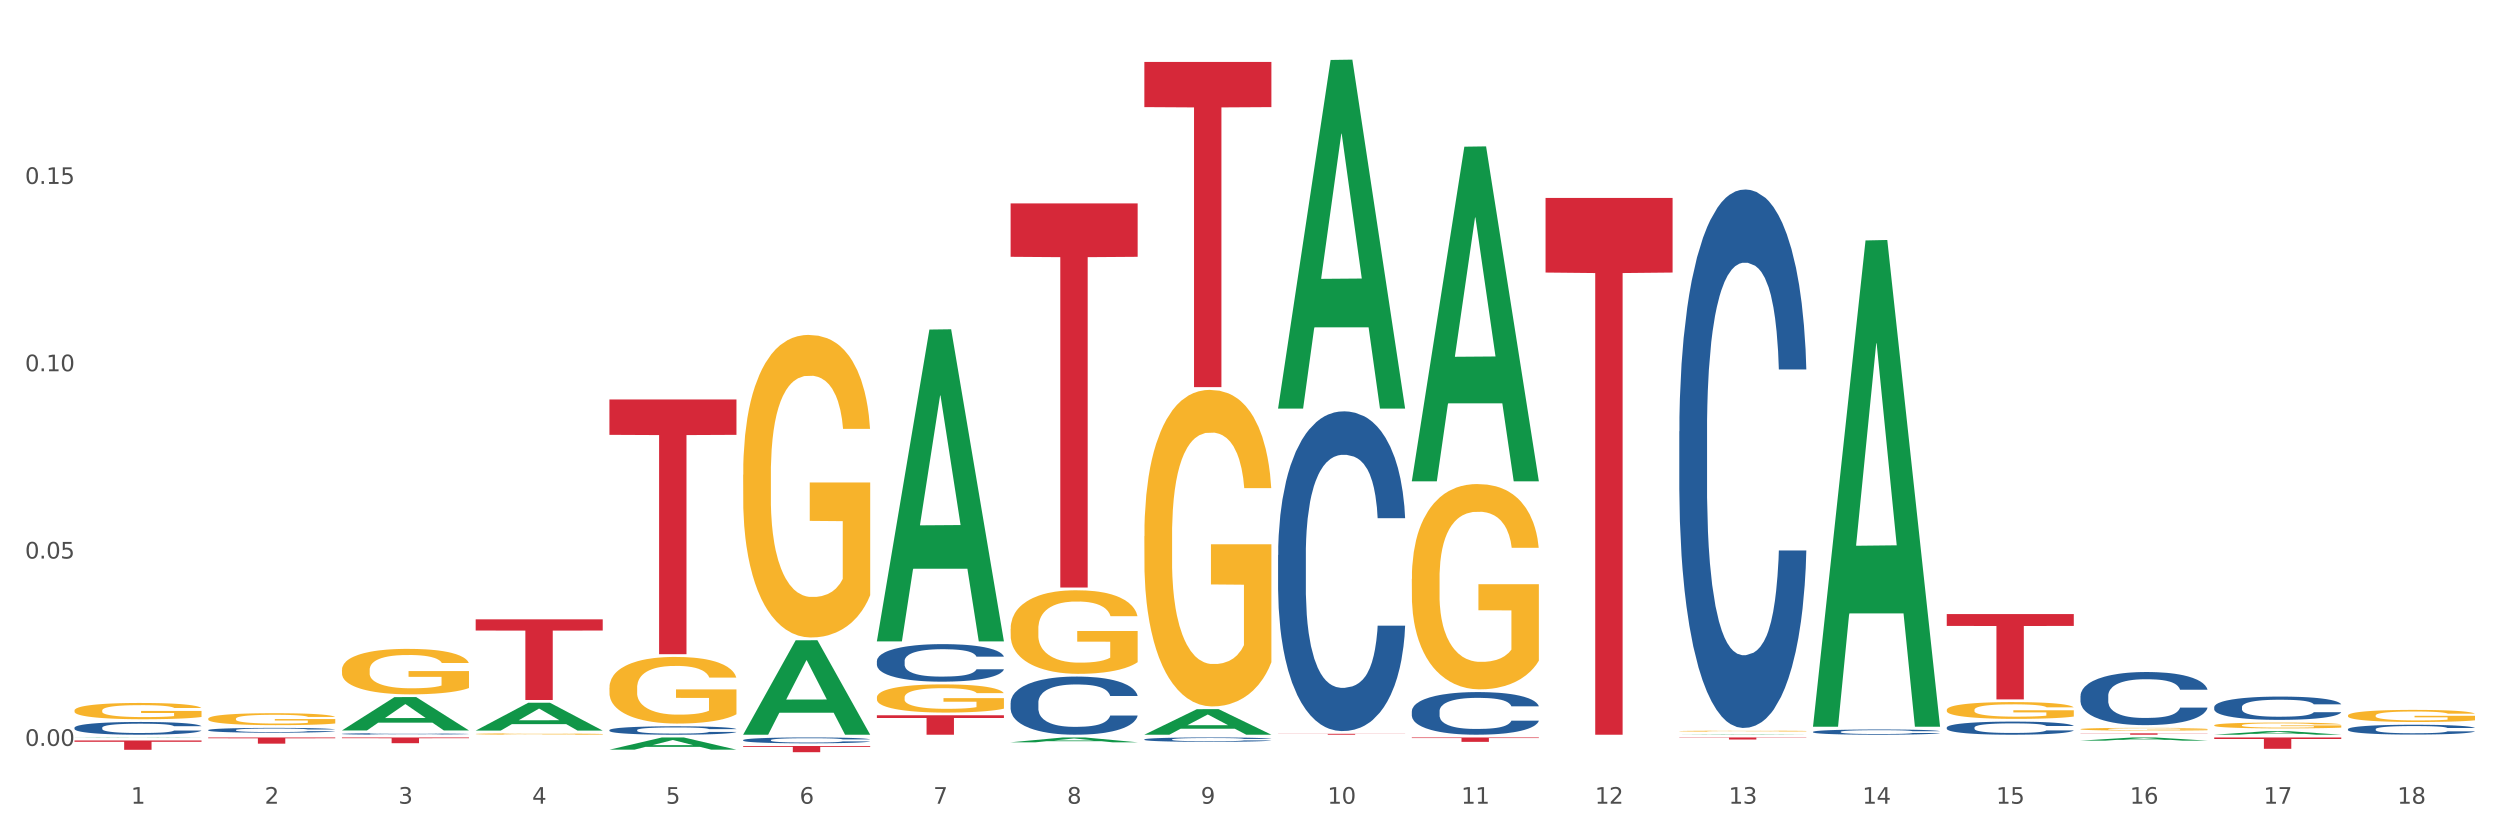 <?xml version="1.0" encoding="utf-8" standalone="no"?>
<!DOCTYPE svg PUBLIC "-//W3C//DTD SVG 1.1//EN"
  "http://www.w3.org/Graphics/SVG/1.1/DTD/svg11.dtd">
<svg xmlns:xlink="http://www.w3.org/1999/xlink" width="1080pt" height="360pt" viewBox="0 0 1080 360" xmlns="http://www.w3.org/2000/svg" version="1.1">
 <rect x="0" y="0" width="1080" height="360" fill="#333333" stroke="none"/>
 <defs>
  <style type="text/css">*{stroke-linejoin: round; stroke-linecap: butt}</style>
 </defs>
 <g id="figure_1">
  <g id="patch_1">
   <path d="M 0 360 
L 1080 360 
L 1080 0 
L 0 0 
z
" style="fill: #ffffff; stroke: #ffffff; stroke-linejoin: miter"/>
  </g>
  <g id="axes_1">
   <g id="matplotlib.axis_1">
    <g id="xtick_1">
     <g id="text_1">
      <!-- 1 -->
      <g style="fill: #4d4d4d" transform="translate(56.563 347.204) scale(0.096 -0.096)">
       <defs>
        <path id="DejaVuSans-31" d="M 794 531 
L 1825 531 
L 1825 4091 
L 703 3866 
L 703 4441 
L 1819 4666 
L 2450 4666 
L 2450 531 
L 3481 531 
L 3481 0 
L 794 0 
L 794 531 
z
" transform="scale(0.016)"/>
       </defs>
       <use xlink:href="#DejaVuSans-31"/>
      </g>
     </g>
    </g>
    <g id="xtick_2">
     <g id="text_2">
      <!-- 2 -->
      <g style="fill: #4d4d4d" transform="translate(114.336 347.204) scale(0.096 -0.096)">
       <defs>
        <path id="DejaVuSans-32" d="M 1228 531 
L 3431 531 
L 3431 0 
L 469 0 
L 469 531 
Q 828 903 1448 1529 
Q 2069 2156 2228 2338 
Q 2531 2678 2651 2914 
Q 2772 3150 2772 3378 
Q 2772 3750 2511 3984 
Q 2250 4219 1831 4219 
Q 1534 4219 1204 4116 
Q 875 4013 500 3803 
L 500 4441 
Q 881 4594 1212 4672 
Q 1544 4750 1819 4750 
Q 2544 4750 2975 4387 
Q 3406 4025 3406 3419 
Q 3406 3131 3298 2873 
Q 3191 2616 2906 2266 
Q 2828 2175 2409 1742 
Q 1991 1309 1228 531 
z
" transform="scale(0.016)"/>
       </defs>
       <use xlink:href="#DejaVuSans-32"/>
      </g>
     </g>
    </g>
    <g id="xtick_3">
     <g id="text_3">
      <!-- 3 -->
      <g style="fill: #4d4d4d" transform="translate(172.109 347.204) scale(0.096 -0.096)">
       <defs>
        <path id="DejaVuSans-33" d="M 2597 2516 
Q 3050 2419 3304 2112 
Q 3559 1806 3559 1356 
Q 3559 666 3084 287 
Q 2609 -91 1734 -91 
Q 1441 -91 1130 -33 
Q 819 25 488 141 
L 488 750 
Q 750 597 1062 519 
Q 1375 441 1716 441 
Q 2309 441 2620 675 
Q 2931 909 2931 1356 
Q 2931 1769 2642 2001 
Q 2353 2234 1838 2234 
L 1294 2234 
L 1294 2753 
L 1863 2753 
Q 2328 2753 2575 2939 
Q 2822 3125 2822 3475 
Q 2822 3834 2567 4026 
Q 2313 4219 1838 4219 
Q 1578 4219 1281 4162 
Q 984 4106 628 3988 
L 628 4550 
Q 988 4650 1302 4700 
Q 1616 4750 1894 4750 
Q 2613 4750 3031 4423 
Q 3450 4097 3450 3541 
Q 3450 3153 3228 2886 
Q 3006 2619 2597 2516 
z
" transform="scale(0.016)"/>
       </defs>
       <use xlink:href="#DejaVuSans-33"/>
      </g>
     </g>
    </g>
    <g id="xtick_4">
     <g id="text_4">
      <!-- 4 -->
      <g style="fill: #4d4d4d" transform="translate(229.882 347.204) scale(0.096 -0.096)">
       <defs>
        <path id="DejaVuSans-34" d="M 2419 4116 
L 825 1625 
L 2419 1625 
L 2419 4116 
z
M 2253 4666 
L 3047 4666 
L 3047 1625 
L 3713 1625 
L 3713 1100 
L 3047 1100 
L 3047 0 
L 2419 0 
L 2419 1100 
L 313 1100 
L 313 1709 
L 2253 4666 
z
" transform="scale(0.016)"/>
       </defs>
       <use xlink:href="#DejaVuSans-34"/>
      </g>
     </g>
    </g>
    <g id="xtick_5">
     <g id="text_5">
      <!-- 5 -->
      <g style="fill: #4d4d4d" transform="translate(287.655 347.204) scale(0.096 -0.096)">
       <defs>
        <path id="DejaVuSans-35" d="M 691 4666 
L 3169 4666 
L 3169 4134 
L 1269 4134 
L 1269 2991 
Q 1406 3038 1543 3061 
Q 1681 3084 1819 3084 
Q 2600 3084 3056 2656 
Q 3513 2228 3513 1497 
Q 3513 744 3044 326 
Q 2575 -91 1722 -91 
Q 1428 -91 1123 -41 
Q 819 9 494 109 
L 494 744 
Q 775 591 1075 516 
Q 1375 441 1709 441 
Q 2250 441 2565 725 
Q 2881 1009 2881 1497 
Q 2881 1984 2565 2268 
Q 2250 2553 1709 2553 
Q 1456 2553 1204 2497 
Q 953 2441 691 2322 
L 691 4666 
z
" transform="scale(0.016)"/>
       </defs>
       <use xlink:href="#DejaVuSans-35"/>
      </g>
     </g>
    </g>
    <g id="xtick_6">
     <g id="text_6">
      <!-- 6 -->
      <g style="fill: #4d4d4d" transform="translate(345.428 347.204) scale(0.096 -0.096)">
       <defs>
        <path id="DejaVuSans-36" d="M 2113 2584 
Q 1688 2584 1439 2293 
Q 1191 2003 1191 1497 
Q 1191 994 1439 701 
Q 1688 409 2113 409 
Q 2538 409 2786 701 
Q 3034 994 3034 1497 
Q 3034 2003 2786 2293 
Q 2538 2584 2113 2584 
z
M 3366 4563 
L 3366 3988 
Q 3128 4100 2886 4159 
Q 2644 4219 2406 4219 
Q 1781 4219 1451 3797 
Q 1122 3375 1075 2522 
Q 1259 2794 1537 2939 
Q 1816 3084 2150 3084 
Q 2853 3084 3261 2657 
Q 3669 2231 3669 1497 
Q 3669 778 3244 343 
Q 2819 -91 2113 -91 
Q 1303 -91 875 529 
Q 447 1150 447 2328 
Q 447 3434 972 4092 
Q 1497 4750 2381 4750 
Q 2619 4750 2861 4703 
Q 3103 4656 3366 4563 
z
" transform="scale(0.016)"/>
       </defs>
       <use xlink:href="#DejaVuSans-36"/>
      </g>
     </g>
    </g>
    <g id="xtick_7">
     <g id="text_7">
      <!-- 7 -->
      <g style="fill: #4d4d4d" transform="translate(403.201 347.204) scale(0.096 -0.096)">
       <defs>
        <path id="DejaVuSans-37" d="M 525 4666 
L 3525 4666 
L 3525 4397 
L 1831 0 
L 1172 0 
L 2766 4134 
L 525 4134 
L 525 4666 
z
" transform="scale(0.016)"/>
       </defs>
       <use xlink:href="#DejaVuSans-37"/>
      </g>
     </g>
    </g>
    <g id="xtick_8">
     <g id="text_8">
      <!-- 8 -->
      <g style="fill: #4d4d4d" transform="translate(460.974 347.204) scale(0.096 -0.096)">
       <defs>
        <path id="DejaVuSans-38" d="M 2034 2216 
Q 1584 2216 1326 1975 
Q 1069 1734 1069 1313 
Q 1069 891 1326 650 
Q 1584 409 2034 409 
Q 2484 409 2743 651 
Q 3003 894 3003 1313 
Q 3003 1734 2745 1975 
Q 2488 2216 2034 2216 
z
M 1403 2484 
Q 997 2584 770 2862 
Q 544 3141 544 3541 
Q 544 4100 942 4425 
Q 1341 4750 2034 4750 
Q 2731 4750 3128 4425 
Q 3525 4100 3525 3541 
Q 3525 3141 3298 2862 
Q 3072 2584 2669 2484 
Q 3125 2378 3379 2068 
Q 3634 1759 3634 1313 
Q 3634 634 3220 271 
Q 2806 -91 2034 -91 
Q 1263 -91 848 271 
Q 434 634 434 1313 
Q 434 1759 690 2068 
Q 947 2378 1403 2484 
z
M 1172 3481 
Q 1172 3119 1398 2916 
Q 1625 2713 2034 2713 
Q 2441 2713 2670 2916 
Q 2900 3119 2900 3481 
Q 2900 3844 2670 4047 
Q 2441 4250 2034 4250 
Q 1625 4250 1398 4047 
Q 1172 3844 1172 3481 
z
" transform="scale(0.016)"/>
       </defs>
       <use xlink:href="#DejaVuSans-38"/>
      </g>
     </g>
    </g>
    <g id="xtick_9">
     <g id="text_9">
      <!-- 9 -->
      <g style="fill: #4d4d4d" transform="translate(518.747 347.204) scale(0.096 -0.096)">
       <defs>
        <path id="DejaVuSans-39" d="M 703 97 
L 703 672 
Q 941 559 1184 500 
Q 1428 441 1663 441 
Q 2288 441 2617 861 
Q 2947 1281 2994 2138 
Q 2813 1869 2534 1725 
Q 2256 1581 1919 1581 
Q 1219 1581 811 2004 
Q 403 2428 403 3163 
Q 403 3881 828 4315 
Q 1253 4750 1959 4750 
Q 2769 4750 3195 4129 
Q 3622 3509 3622 2328 
Q 3622 1225 3098 567 
Q 2575 -91 1691 -91 
Q 1453 -91 1209 -44 
Q 966 3 703 97 
z
M 1959 2075 
Q 2384 2075 2632 2365 
Q 2881 2656 2881 3163 
Q 2881 3666 2632 3958 
Q 2384 4250 1959 4250 
Q 1534 4250 1286 3958 
Q 1038 3666 1038 3163 
Q 1038 2656 1286 2365 
Q 1534 2075 1959 2075 
z
" transform="scale(0.016)"/>
       </defs>
       <use xlink:href="#DejaVuSans-39"/>
      </g>
     </g>
    </g>
    <g id="xtick_10">
     <g id="text_10">
      <!-- 10 -->
      <g style="fill: #4d4d4d" transform="translate(573.466 347.204) scale(0.096 -0.096)">
       <defs>
        <path id="DejaVuSans-30" d="M 2034 4250 
Q 1547 4250 1301 3770 
Q 1056 3291 1056 2328 
Q 1056 1369 1301 889 
Q 1547 409 2034 409 
Q 2525 409 2770 889 
Q 3016 1369 3016 2328 
Q 3016 3291 2770 3770 
Q 2525 4250 2034 4250 
z
M 2034 4750 
Q 2819 4750 3233 4129 
Q 3647 3509 3647 2328 
Q 3647 1150 3233 529 
Q 2819 -91 2034 -91 
Q 1250 -91 836 529 
Q 422 1150 422 2328 
Q 422 3509 836 4129 
Q 1250 4750 2034 4750 
z
" transform="scale(0.016)"/>
       </defs>
       <use xlink:href="#DejaVuSans-31"/>
       <use xlink:href="#DejaVuSans-30" transform="translate(63.623 0)"/>
      </g>
     </g>
    </g>
    <g id="xtick_11">
     <g id="text_11">
      <!-- 11 -->
      <g style="fill: #4d4d4d" transform="translate(631.239 347.204) scale(0.096 -0.096)">
       <use xlink:href="#DejaVuSans-31"/>
       <use xlink:href="#DejaVuSans-31" transform="translate(63.623 0)"/>
      </g>
     </g>
    </g>
    <g id="xtick_12">
     <g id="text_12">
      <!-- 12 -->
      <g style="fill: #4d4d4d" transform="translate(689.012 347.204) scale(0.096 -0.096)">
       <use xlink:href="#DejaVuSans-31"/>
       <use xlink:href="#DejaVuSans-32" transform="translate(63.623 0)"/>
      </g>
     </g>
    </g>
    <g id="xtick_13">
     <g id="text_13">
      <!-- 13 -->
      <g style="fill: #4d4d4d" transform="translate(746.785 347.204) scale(0.096 -0.096)">
       <use xlink:href="#DejaVuSans-31"/>
       <use xlink:href="#DejaVuSans-33" transform="translate(63.623 0)"/>
      </g>
     </g>
    </g>
    <g id="xtick_14">
     <g id="text_14">
      <!-- 14 -->
      <g style="fill: #4d4d4d" transform="translate(804.558 347.204) scale(0.096 -0.096)">
       <use xlink:href="#DejaVuSans-31"/>
       <use xlink:href="#DejaVuSans-34" transform="translate(63.623 0)"/>
      </g>
     </g>
    </g>
    <g id="xtick_15">
     <g id="text_15">
      <!-- 15 -->
      <g style="fill: #4d4d4d" transform="translate(862.331 347.204) scale(0.096 -0.096)">
       <use xlink:href="#DejaVuSans-31"/>
       <use xlink:href="#DejaVuSans-35" transform="translate(63.623 0)"/>
      </g>
     </g>
    </g>
    <g id="xtick_16">
     <g id="text_16">
      <!-- 16 -->
      <g style="fill: #4d4d4d" transform="translate(920.104 347.204) scale(0.096 -0.096)">
       <use xlink:href="#DejaVuSans-31"/>
       <use xlink:href="#DejaVuSans-36" transform="translate(63.623 0)"/>
      </g>
     </g>
    </g>
    <g id="xtick_17">
     <g id="text_17">
      <!-- 17 -->
      <g style="fill: #4d4d4d" transform="translate(977.877 347.204) scale(0.096 -0.096)">
       <use xlink:href="#DejaVuSans-31"/>
       <use xlink:href="#DejaVuSans-37" transform="translate(63.623 0)"/>
      </g>
     </g>
    </g>
    <g id="xtick_18">
     <g id="text_18">
      <!-- 18 -->
      <g style="fill: #4d4d4d" transform="translate(1035.65 347.204) scale(0.096 -0.096)">
       <use xlink:href="#DejaVuSans-31"/>
       <use xlink:href="#DejaVuSans-38" transform="translate(63.623 0)"/>
      </g>
     </g>
    </g>
    <g id="xtick_19"/>
    <g id="xtick_20"/>
    <g id="xtick_21"/>
    <g id="xtick_22"/>
    <g id="xtick_23"/>
    <g id="xtick_24"/>
    <g id="xtick_25"/>
    <g id="xtick_26"/>
    <g id="xtick_27"/>
    <g id="xtick_28"/>
    <g id="xtick_29"/>
    <g id="xtick_30"/>
    <g id="xtick_31"/>
    <g id="xtick_32"/>
    <g id="xtick_33"/>
    <g id="xtick_34"/>
    <g id="xtick_35"/>
   </g>
   <g id="matplotlib.axis_2">
    <g id="ytick_1">
     <g id="text_19">
      <!-- 0.00 -->
      <g style="fill: #4d4d4d" transform="translate(10.8 322.218) scale(0.096 -0.096)">
       <defs>
        <path id="DejaVuSans-2e" d="M 684 794 
L 1344 794 
L 1344 0 
L 684 0 
L 684 794 
z
" transform="scale(0.016)"/>
       </defs>
       <use xlink:href="#DejaVuSans-30"/>
       <use xlink:href="#DejaVuSans-2e" transform="translate(63.623 0)"/>
       <use xlink:href="#DejaVuSans-30" transform="translate(95.41 0)"/>
       <use xlink:href="#DejaVuSans-30" transform="translate(159.033 0)"/>
      </g>
     </g>
    </g>
    <g id="ytick_2">
     <g id="text_20">
      <!-- 0.05 -->
      <g style="fill: #4d4d4d" transform="translate(10.8 241.295) scale(0.096 -0.096)">
       <use xlink:href="#DejaVuSans-30"/>
       <use xlink:href="#DejaVuSans-2e" transform="translate(63.623 0)"/>
       <use xlink:href="#DejaVuSans-30" transform="translate(95.41 0)"/>
       <use xlink:href="#DejaVuSans-35" transform="translate(159.033 0)"/>
      </g>
     </g>
    </g>
    <g id="ytick_3">
     <g id="text_21">
      <!-- 0.10 -->
      <g style="fill: #4d4d4d" transform="translate(10.8 160.373) scale(0.096 -0.096)">
       <use xlink:href="#DejaVuSans-30"/>
       <use xlink:href="#DejaVuSans-2e" transform="translate(63.623 0)"/>
       <use xlink:href="#DejaVuSans-31" transform="translate(95.41 0)"/>
       <use xlink:href="#DejaVuSans-30" transform="translate(159.033 0)"/>
      </g>
     </g>
    </g>
    <g id="ytick_4">
     <g id="text_22">
      <!-- 0.15 -->
      <g style="fill: #4d4d4d" transform="translate(10.8 79.45) scale(0.096 -0.096)">
       <use xlink:href="#DejaVuSans-30"/>
       <use xlink:href="#DejaVuSans-2e" transform="translate(63.623 0)"/>
       <use xlink:href="#DejaVuSans-31" transform="translate(95.41 0)"/>
       <use xlink:href="#DejaVuSans-35" transform="translate(159.033 0)"/>
      </g>
     </g>
    </g>
    <g id="ytick_5"/>
    <g id="ytick_6"/>
    <g id="ytick_7"/>
    <g id="ytick_8"/>
   </g>
   <g id="PolyCollection_1">
    <path d="M 32.175 318.717 
L 32.232 318.717 
L 54.864 318.571 
L 64.257 318.571 
L 87.059 318.718 
L 76.196 318.718 
L 71.273 318.683 
L 47.905 318.683 
L 47.735 318.684 
L 42.982 318.718 
L 32.175 318.718 
L 32.175 318.717 
L 50.847 318.663 
L 68.331 318.663 
L 59.674 318.602 
L 59.561 318.602 
L 59.447 318.602 
L 50.79 318.663 
L 50.847 318.663 
L 32.175 318.717 
z
" clip-path="url(#p94b632cd08)" style="fill: #109648"/>
    <path d="M 147.721 315.534 
L 147.778 315.521 
L 170.41 301.152 
L 179.803 301.139 
L 202.605 315.561 
L 191.742 315.561 
L 186.819 312.203 
L 163.451 312.203 
L 163.281 312.257 
L 158.528 315.561 
L 147.721 315.561 
L 147.721 315.534 
L 166.393 310.199 
L 183.877 310.185 
L 175.22 304.213 
L 175.107 304.186 
L 174.993 304.227 
L 166.336 310.185 
L 166.393 310.199 
L 147.721 315.534 
z
" clip-path="url(#p94b632cd08)" style="fill: #109648"/>
    <path d="M 205.494 315.605 
L 205.551 315.594 
L 228.183 303.594 
L 237.576 303.583 
L 260.378 315.628 
L 249.515 315.628 
L 244.592 312.823 
L 221.224 312.823 
L 221.054 312.868 
L 216.301 315.628 
L 205.494 315.628 
L 205.494 315.605 
L 224.166 311.149 
L 241.65 311.138 
L 232.993 306.15 
L 232.88 306.128 
L 232.766 306.162 
L 224.109 311.138 
L 224.166 311.149 
L 205.494 315.605 
z
" clip-path="url(#p94b632cd08)" style="fill: #109648"/>
    <path d="M 263.267 323.856 
L 263.324 323.851 
L 285.956 318.576 
L 295.349 318.571 
L 318.151 323.866 
L 307.288 323.866 
L 302.365 322.633 
L 278.997 322.633 
L 278.827 322.653 
L 274.074 323.866 
L 263.267 323.866 
L 263.267 323.856 
L 281.939 321.897 
L 299.423 321.892 
L 290.766 319.699 
L 290.653 319.689 
L 290.539 319.704 
L 281.882 321.892 
L 281.939 321.897 
L 263.267 323.856 
z
" clip-path="url(#p94b632cd08)" style="fill: #109648"/>
    <path d="M 321.04 317.323 
L 321.096 317.284 
L 343.729 276.609 
L 353.122 276.57 
L 375.924 317.399 
L 365.061 317.399 
L 360.138 307.892 
L 336.77 307.892 
L 336.6 308.045 
L 331.847 317.399 
L 321.04 317.399 
L 321.04 317.323 
L 339.712 302.218 
L 357.196 302.18 
L 348.539 285.273 
L 348.425 285.196 
L 348.312 285.311 
L 339.655 302.18 
L 339.712 302.218 
L 321.04 317.323 
z
" clip-path="url(#p94b632cd08)" style="fill: #109648"/>
    <path d="M 840.997 306.657 
L 841.062 306.65 
L 841.062 306.411 
L 841.191 306.206 
L 841.839 305.708 
L 842.811 305.297 
L 843.524 305.079 
L 844.237 304.9 
L 845.079 304.721 
L 846.116 304.535 
L 847.995 304.263 
L 849.161 304.124 
L 850.587 303.978 
L 853.179 303.766 
L 855.058 303.647 
L 857.002 303.547 
L 860.177 303.428 
L 862.251 303.375 
L 864.454 303.335 
L 867.111 303.308 
L 869.119 303.302 
L 873.526 303.322 
L 877.284 303.381 
L 879.098 303.428 
L 881.431 303.507 
L 882.662 303.56 
L 884.671 303.666 
L 886.744 303.806 
L 888.17 303.925 
L 890.308 304.15 
L 891.928 304.376 
L 893.419 304.654 
L 894.196 304.847 
L 894.779 305.026 
L 895.298 305.231 
L 895.816 305.556 
L 884.153 305.556 
L 883.699 305.324 
L 882.986 305.105 
L 881.949 304.893 
L 881.042 304.76 
L 879.487 304.595 
L 878.061 304.489 
L 876.571 304.409 
L 874.757 304.343 
L 873.331 304.31 
L 871.322 304.283 
L 867.37 304.29 
L 864.713 304.343 
L 862.899 304.409 
L 861.732 304.469 
L 860.695 304.535 
L 859.529 304.628 
L 858.168 304.767 
L 857.196 304.893 
L 856.224 305.052 
L 855.447 305.211 
L 854.734 305.397 
L 854.151 305.596 
L 853.697 305.801 
L 853.308 306.053 
L 852.984 306.471 
L 852.984 307.379 
L 853.114 307.585 
L 853.438 307.857 
L 853.827 308.062 
L 854.475 308.307 
L 855.058 308.473 
L 856.16 308.712 
L 857.391 308.911 
L 858.363 309.037 
L 859.335 309.143 
L 861.019 309.289 
L 862.899 309.408 
L 864.519 309.481 
L 866.722 309.547 
L 868.212 309.574 
L 869.508 309.587 
L 872.683 309.587 
L 874.951 309.567 
L 877.478 309.521 
L 879.422 309.461 
L 881.042 309.388 
L 882.857 309.269 
L 884.023 309.156 
L 884.023 307.77 
L 869.767 307.764 
L 869.767 306.842 
L 895.881 306.842 
L 895.881 309.547 
L 894.779 309.686 
L 893.548 309.812 
L 892.252 309.925 
L 890.308 310.064 
L 887.976 310.197 
L 885.902 310.29 
L 883.699 310.369 
L 881.107 310.442 
L 877.737 310.509 
L 875.664 310.535 
L 873.072 310.555 
L 870.026 310.562 
L 867.37 310.548 
L 864.778 310.515 
L 862.056 310.456 
L 859.4 310.369 
L 857.391 310.283 
L 855.382 310.177 
L 853.244 310.038 
L 851.559 309.905 
L 850.263 309.786 
L 848.837 309.633 
L 847.282 309.435 
L 846.116 309.256 
L 845.079 309.07 
L 843.977 308.831 
L 843.2 308.626 
L 842.422 308.367 
L 841.969 308.175 
L 841.45 307.876 
L 841.062 307.459 
L 840.997 306.657 
z
" clip-path="url(#p94b632cd08)" style="fill: #f7b32b"/>
    <path d="M 725.451 315.849 
L 725.516 315.849 
L 725.516 315.835 
L 725.645 315.824 
L 726.293 315.795 
L 727.265 315.772 
L 727.978 315.759 
L 728.691 315.749 
L 729.533 315.739 
L 730.57 315.728 
L 732.449 315.713 
L 733.615 315.705 
L 735.041 315.697 
L 737.633 315.685 
L 739.512 315.678 
L 741.456 315.672 
L 744.631 315.665 
L 746.705 315.662 
L 748.908 315.66 
L 751.565 315.659 
L 753.573 315.658 
L 757.98 315.659 
L 761.738 315.663 
L 763.552 315.665 
L 765.885 315.67 
L 767.116 315.673 
L 769.125 315.679 
L 771.199 315.687 
L 772.624 315.694 
L 774.762 315.707 
L 776.382 315.719 
L 777.873 315.735 
L 778.65 315.746 
L 779.234 315.756 
L 779.752 315.768 
L 780.27 315.787 
L 768.607 315.787 
L 768.153 315.773 
L 767.44 315.761 
L 766.403 315.749 
L 765.496 315.741 
L 763.941 315.732 
L 762.516 315.726 
L 761.025 315.721 
L 759.211 315.717 
L 757.785 315.716 
L 755.776 315.714 
L 751.824 315.714 
L 749.167 315.717 
L 747.353 315.721 
L 746.186 315.725 
L 745.15 315.728 
L 743.983 315.734 
L 742.622 315.742 
L 741.65 315.749 
L 740.678 315.758 
L 739.901 315.767 
L 739.188 315.778 
L 738.605 315.789 
L 738.151 315.801 
L 737.762 315.815 
L 737.438 315.839 
L 737.438 315.891 
L 737.568 315.902 
L 737.892 315.918 
L 738.281 315.93 
L 738.929 315.944 
L 739.512 315.953 
L 740.614 315.967 
L 741.845 315.978 
L 742.817 315.985 
L 743.789 315.991 
L 745.474 315.999 
L 747.353 316.006 
L 748.973 316.01 
L 751.176 316.014 
L 752.666 316.016 
L 753.962 316.017 
L 757.137 316.017 
L 759.405 316.015 
L 761.932 316.013 
L 763.876 316.009 
L 765.496 316.005 
L 767.311 315.998 
L 768.477 315.992 
L 768.477 315.913 
L 754.221 315.913 
L 754.221 315.86 
L 780.335 315.86 
L 780.335 316.014 
L 779.234 316.022 
L 778.002 316.029 
L 776.706 316.036 
L 774.762 316.044 
L 772.43 316.051 
L 770.356 316.057 
L 768.153 316.061 
L 765.561 316.065 
L 762.192 316.069 
L 760.118 316.071 
L 757.526 316.072 
L 754.48 316.072 
L 751.824 316.071 
L 749.232 316.069 
L 746.51 316.066 
L 743.854 316.061 
L 741.845 316.056 
L 739.836 316.05 
L 737.698 316.042 
L 736.013 316.035 
L 734.717 316.028 
L 733.291 316.019 
L 731.736 316.008 
L 730.57 315.998 
L 729.533 315.987 
L 728.431 315.973 
L 727.654 315.962 
L 726.876 315.947 
L 726.423 315.936 
L 725.904 315.919 
L 725.516 315.895 
L 725.451 315.849 
z
" clip-path="url(#p94b632cd08)" style="fill: #f7b32b"/>
    <path d="M 609.905 250.094 
L 609.97 250.013 
L 609.97 247.097 
L 610.099 244.585 
L 610.747 238.51 
L 611.719 233.488 
L 612.432 230.815 
L 613.145 228.628 
L 613.987 226.44 
L 615.024 224.172 
L 616.903 220.851 
L 618.069 219.15 
L 619.495 217.368 
L 622.087 214.776 
L 623.966 213.318 
L 625.91 212.103 
L 629.085 210.645 
L 631.159 209.997 
L 633.362 209.511 
L 636.019 209.187 
L 638.027 209.106 
L 642.434 209.349 
L 646.192 210.078 
L 648.006 210.645 
L 650.339 211.617 
L 651.57 212.265 
L 653.579 213.561 
L 655.653 215.262 
L 657.078 216.72 
L 659.216 219.474 
L 660.836 222.228 
L 662.327 225.63 
L 663.104 227.98 
L 663.688 230.167 
L 664.206 232.678 
L 664.724 236.647 
L 653.061 236.647 
L 652.607 233.812 
L 651.894 231.139 
L 650.857 228.547 
L 649.95 226.926 
L 648.395 224.901 
L 646.97 223.605 
L 645.479 222.633 
L 643.665 221.823 
L 642.239 221.418 
L 640.231 221.094 
L 636.278 221.175 
L 633.621 221.823 
L 631.807 222.633 
L 630.64 223.362 
L 629.604 224.172 
L 628.437 225.306 
L 627.076 227.007 
L 626.104 228.547 
L 625.132 230.491 
L 624.355 232.435 
L 623.642 234.703 
L 623.059 237.133 
L 622.605 239.644 
L 622.217 242.722 
L 621.893 247.826 
L 621.893 258.923 
L 622.022 261.434 
L 622.346 264.756 
L 622.735 267.267 
L 623.383 270.264 
L 623.966 272.289 
L 625.068 275.205 
L 626.299 277.635 
L 627.271 279.174 
L 628.243 280.47 
L 629.928 282.252 
L 631.807 283.711 
L 633.427 284.602 
L 635.63 285.412 
L 637.12 285.736 
L 638.416 285.898 
L 641.591 285.898 
L 643.859 285.655 
L 646.386 285.088 
L 648.33 284.359 
L 649.95 283.468 
L 651.765 282.009 
L 652.931 280.632 
L 652.931 263.702 
L 638.675 263.621 
L 638.675 252.362 
L 664.789 252.362 
L 664.789 285.412 
L 663.688 287.113 
L 662.456 288.652 
L 661.16 290.029 
L 659.216 291.73 
L 656.884 293.35 
L 654.81 294.484 
L 652.607 295.456 
L 650.015 296.347 
L 646.646 297.157 
L 644.572 297.481 
L 641.98 297.724 
L 638.935 297.805 
L 636.278 297.643 
L 633.686 297.238 
L 630.964 296.509 
L 628.308 295.456 
L 626.299 294.403 
L 624.29 293.107 
L 622.152 291.406 
L 620.467 289.786 
L 619.171 288.328 
L 617.745 286.465 
L 616.19 284.035 
L 615.024 281.847 
L 613.987 279.579 
L 612.886 276.663 
L 612.108 274.152 
L 611.33 270.993 
L 610.877 268.644 
L 610.358 264.999 
L 609.97 259.895 
L 609.905 250.094 
z
" clip-path="url(#p94b632cd08)" style="fill: #f7b32b"/>
    <path d="M 205.494 317.077 
L 205.559 317.076 
L 205.559 317.056 
L 205.688 317.039 
L 206.336 316.998 
L 207.308 316.964 
L 208.021 316.946 
L 208.734 316.931 
L 209.576 316.916 
L 210.613 316.901 
L 212.492 316.879 
L 213.659 316.867 
L 215.084 316.855 
L 217.676 316.838 
L 219.555 316.828 
L 221.499 316.819 
L 224.674 316.81 
L 226.748 316.805 
L 228.951 316.802 
L 231.608 316.8 
L 233.616 316.799 
L 238.023 316.801 
L 241.781 316.806 
L 243.595 316.81 
L 245.928 316.816 
L 247.159 316.821 
L 249.168 316.829 
L 251.242 316.841 
L 252.667 316.851 
L 254.806 316.869 
L 256.426 316.888 
L 257.916 316.911 
L 258.694 316.927 
L 259.277 316.942 
L 259.795 316.959 
L 260.313 316.986 
L 248.65 316.986 
L 248.196 316.966 
L 247.483 316.948 
L 246.447 316.931 
L 245.539 316.92 
L 243.984 316.906 
L 242.559 316.897 
L 241.068 316.891 
L 239.254 316.885 
L 237.828 316.883 
L 235.82 316.88 
L 231.867 316.881 
L 229.21 316.885 
L 227.396 316.891 
L 226.229 316.896 
L 225.193 316.901 
L 224.026 316.909 
L 222.666 316.92 
L 221.694 316.931 
L 220.722 316.944 
L 219.944 316.957 
L 219.231 316.972 
L 218.648 316.989 
L 218.194 317.006 
L 217.806 317.027 
L 217.482 317.061 
L 217.482 317.136 
L 217.611 317.153 
L 217.935 317.176 
L 218.324 317.193 
L 218.972 317.213 
L 219.555 317.227 
L 220.657 317.246 
L 221.888 317.263 
L 222.86 317.273 
L 223.832 317.282 
L 225.517 317.294 
L 227.396 317.304 
L 229.016 317.31 
L 231.219 317.315 
L 232.709 317.318 
L 234.005 317.319 
L 237.18 317.319 
L 239.448 317.317 
L 241.975 317.313 
L 243.919 317.308 
L 245.539 317.302 
L 247.354 317.292 
L 248.52 317.283 
L 248.52 317.169 
L 234.264 317.168 
L 234.264 317.092 
L 260.378 317.092 
L 260.378 317.315 
L 259.277 317.327 
L 258.046 317.337 
L 256.75 317.347 
L 254.806 317.358 
L 252.473 317.369 
L 250.399 317.377 
L 248.196 317.383 
L 245.604 317.389 
L 242.235 317.395 
L 240.161 317.397 
L 237.569 317.399 
L 234.524 317.399 
L 231.867 317.398 
L 229.275 317.396 
L 226.553 317.391 
L 223.897 317.383 
L 221.888 317.376 
L 219.879 317.368 
L 217.741 317.356 
L 216.056 317.345 
L 214.76 317.335 
L 213.335 317.323 
L 211.779 317.306 
L 210.613 317.291 
L 209.576 317.276 
L 208.475 317.256 
L 207.697 317.239 
L 206.92 317.218 
L 206.466 317.202 
L 205.948 317.177 
L 205.559 317.143 
L 205.494 317.077 
z
" clip-path="url(#p94b632cd08)" style="fill: #f7b32b"/>
    <path d="M 321.04 205.082 
L 321.105 204.963 
L 321.105 200.665 
L 321.234 196.964 
L 321.882 188.01 
L 322.854 180.608 
L 323.567 176.669 
L 324.28 173.445 
L 325.122 170.222 
L 326.159 166.879 
L 328.038 161.984 
L 329.205 159.477 
L 330.63 156.851 
L 333.222 153.031 
L 335.101 150.882 
L 337.045 149.091 
L 340.22 146.942 
L 342.294 145.987 
L 344.497 145.271 
L 347.154 144.793 
L 349.162 144.674 
L 353.569 145.032 
L 357.327 146.106 
L 359.141 146.942 
L 361.474 148.375 
L 362.705 149.33 
L 364.714 151.24 
L 366.788 153.747 
L 368.213 155.896 
L 370.352 159.955 
L 371.972 164.014 
L 373.462 169.028 
L 374.239 172.49 
L 374.823 175.714 
L 375.341 179.415 
L 375.859 185.264 
L 364.196 185.264 
L 363.742 181.086 
L 363.029 177.146 
L 361.993 173.326 
L 361.085 170.938 
L 359.53 167.954 
L 358.105 166.044 
L 356.614 164.611 
L 354.8 163.417 
L 353.374 162.82 
L 351.366 162.343 
L 347.413 162.462 
L 344.756 163.417 
L 342.942 164.611 
L 341.775 165.685 
L 340.739 166.879 
L 339.572 168.551 
L 338.212 171.058 
L 337.24 173.326 
L 336.268 176.191 
L 335.49 179.056 
L 334.777 182.399 
L 334.194 185.981 
L 333.74 189.682 
L 333.352 194.218 
L 333.028 201.739 
L 333.028 218.095 
L 333.157 221.796 
L 333.481 226.691 
L 333.87 230.391 
L 334.518 234.809 
L 335.101 237.793 
L 336.203 242.091 
L 337.434 245.673 
L 338.406 247.941 
L 339.378 249.851 
L 341.063 252.478 
L 342.942 254.626 
L 344.562 255.94 
L 346.765 257.133 
L 348.255 257.611 
L 349.551 257.85 
L 352.726 257.85 
L 354.994 257.492 
L 357.521 256.656 
L 359.465 255.582 
L 361.085 254.268 
L 362.9 252.119 
L 364.066 250.09 
L 364.066 225.139 
L 349.81 225.019 
L 349.81 208.425 
L 375.924 208.425 
L 375.924 257.133 
L 374.823 259.641 
L 373.591 261.909 
L 372.296 263.938 
L 370.352 266.445 
L 368.019 268.833 
L 365.945 270.505 
L 363.742 271.937 
L 361.15 273.25 
L 357.781 274.444 
L 355.707 274.922 
L 353.115 275.28 
L 350.07 275.399 
L 347.413 275.16 
L 344.821 274.564 
L 342.099 273.489 
L 339.443 271.937 
L 337.434 270.385 
L 335.425 268.475 
L 333.287 265.968 
L 331.602 263.58 
L 330.306 261.431 
L 328.881 258.685 
L 327.325 255.104 
L 326.159 251.881 
L 325.122 248.538 
L 324.021 244.24 
L 323.243 240.539 
L 322.465 235.883 
L 322.012 232.421 
L 321.493 227.049 
L 321.105 219.528 
L 321.04 205.082 
z
" clip-path="url(#p94b632cd08)" style="fill: #f7b32b"/>
    <path d="M 263.267 297.098 
L 263.332 297.071 
L 263.332 296.125 
L 263.461 295.31 
L 264.109 293.338 
L 265.081 291.707 
L 265.794 290.84 
L 266.507 290.13 
L 267.349 289.42 
L 268.386 288.683 
L 270.265 287.605 
L 271.432 287.053 
L 272.857 286.475 
L 275.449 285.633 
L 277.328 285.16 
L 279.272 284.766 
L 282.447 284.292 
L 284.521 284.082 
L 286.724 283.924 
L 289.381 283.819 
L 291.389 283.793 
L 295.796 283.872 
L 299.554 284.108 
L 301.368 284.292 
L 303.701 284.608 
L 304.932 284.818 
L 306.941 285.239 
L 309.015 285.791 
L 310.44 286.264 
L 312.579 287.158 
L 314.199 288.052 
L 315.689 289.157 
L 316.466 289.919 
L 317.05 290.629 
L 317.568 291.444 
L 318.086 292.733 
L 306.423 292.733 
L 305.969 291.812 
L 305.256 290.945 
L 304.22 290.103 
L 303.312 289.577 
L 301.757 288.92 
L 300.332 288.499 
L 298.841 288.184 
L 297.027 287.921 
L 295.601 287.789 
L 293.593 287.684 
L 289.64 287.711 
L 286.983 287.921 
L 285.169 288.184 
L 284.002 288.421 
L 282.966 288.683 
L 281.799 289.052 
L 280.439 289.604 
L 279.467 290.103 
L 278.495 290.734 
L 277.717 291.365 
L 277.004 292.102 
L 276.421 292.891 
L 275.967 293.706 
L 275.579 294.705 
L 275.255 296.361 
L 275.255 299.964 
L 275.384 300.779 
L 275.708 301.857 
L 276.097 302.672 
L 276.745 303.645 
L 277.328 304.302 
L 278.43 305.249 
L 279.661 306.038 
L 280.633 306.537 
L 281.605 306.958 
L 283.29 307.536 
L 285.169 308.01 
L 286.789 308.299 
L 288.992 308.562 
L 290.482 308.667 
L 291.778 308.72 
L 294.953 308.72 
L 297.221 308.641 
L 299.748 308.457 
L 301.692 308.22 
L 303.312 307.931 
L 305.127 307.458 
L 306.293 307.011 
L 306.293 301.515 
L 292.037 301.489 
L 292.037 297.834 
L 318.151 297.834 
L 318.151 308.562 
L 317.05 309.114 
L 315.819 309.614 
L 314.523 310.061 
L 312.579 310.613 
L 310.246 311.139 
L 308.172 311.507 
L 305.969 311.822 
L 303.377 312.112 
L 300.008 312.375 
L 297.934 312.48 
L 295.342 312.559 
L 292.297 312.585 
L 289.64 312.532 
L 287.048 312.401 
L 284.326 312.164 
L 281.67 311.822 
L 279.661 311.481 
L 277.652 311.06 
L 275.514 310.508 
L 273.829 309.982 
L 272.533 309.509 
L 271.108 308.904 
L 269.552 308.115 
L 268.386 307.405 
L 267.349 306.669 
L 266.248 305.722 
L 265.47 304.907 
L 264.692 303.882 
L 264.239 303.119 
L 263.721 301.936 
L 263.332 300.279 
L 263.267 297.098 
z
" clip-path="url(#p94b632cd08)" style="fill: #f7b32b"/>
    <path d="M 840.997 265.276 
L 895.881 265.276 
L 895.881 270.398 
L 874.291 270.433 
L 874.291 302.131 
L 862.456 302.131 
L 862.456 270.433 
L 840.997 270.398 
L 840.997 265.311 
L 840.997 265.276 
z
" clip-path="url(#p94b632cd08)" style="fill: #d62839"/>
    <path d="M 32.175 306.931 
L 32.24 306.924 
L 32.24 306.693 
L 32.369 306.494 
L 33.017 306.012 
L 33.989 305.613 
L 34.702 305.401 
L 35.415 305.227 
L 36.257 305.054 
L 37.294 304.874 
L 39.173 304.61 
L 40.34 304.475 
L 41.765 304.334 
L 44.357 304.128 
L 46.236 304.013 
L 48.18 303.916 
L 51.355 303.801 
L 53.429 303.749 
L 55.632 303.711 
L 58.289 303.685 
L 60.298 303.678 
L 64.704 303.698 
L 68.462 303.756 
L 70.277 303.801 
L 72.609 303.878 
L 73.84 303.929 
L 75.849 304.032 
L 77.923 304.167 
L 79.348 304.283 
L 81.487 304.501 
L 83.107 304.72 
L 84.597 304.99 
L 85.375 305.176 
L 85.958 305.35 
L 86.476 305.549 
L 86.995 305.864 
L 75.331 305.864 
L 74.877 305.639 
L 74.164 305.427 
L 73.128 305.221 
L 72.22 305.092 
L 70.665 304.932 
L 69.24 304.829 
L 67.749 304.752 
L 65.935 304.688 
L 64.509 304.655 
L 62.501 304.63 
L 58.548 304.636 
L 55.891 304.688 
L 54.077 304.752 
L 52.911 304.81 
L 51.874 304.874 
L 50.707 304.964 
L 49.347 305.099 
L 48.375 305.221 
L 47.403 305.375 
L 46.625 305.53 
L 45.912 305.71 
L 45.329 305.902 
L 44.876 306.102 
L 44.487 306.346 
L 44.163 306.751 
L 44.163 307.631 
L 44.292 307.831 
L 44.616 308.094 
L 45.005 308.293 
L 45.653 308.531 
L 46.236 308.692 
L 47.338 308.923 
L 48.569 309.116 
L 49.541 309.238 
L 50.513 309.341 
L 52.198 309.483 
L 54.077 309.598 
L 55.697 309.669 
L 57.9 309.733 
L 59.39 309.759 
L 60.686 309.772 
L 63.861 309.772 
L 66.129 309.753 
L 68.657 309.708 
L 70.601 309.65 
L 72.22 309.579 
L 74.035 309.463 
L 75.201 309.354 
L 75.201 308.011 
L 60.946 308.004 
L 60.946 307.111 
L 87.059 307.111 
L 87.059 309.733 
L 85.958 309.868 
L 84.727 309.99 
L 83.431 310.1 
L 81.487 310.235 
L 79.154 310.363 
L 77.08 310.453 
L 74.877 310.53 
L 72.285 310.601 
L 68.916 310.665 
L 66.842 310.691 
L 64.25 310.71 
L 61.205 310.717 
L 58.548 310.704 
L 55.956 310.672 
L 53.235 310.614 
L 50.578 310.53 
L 48.569 310.447 
L 46.56 310.344 
L 44.422 310.209 
L 42.737 310.08 
L 41.441 309.965 
L 40.016 309.817 
L 38.46 309.624 
L 37.294 309.45 
L 36.257 309.27 
L 35.156 309.039 
L 34.378 308.84 
L 33.601 308.589 
L 33.147 308.403 
L 32.629 308.114 
L 32.24 307.709 
L 32.175 306.931 
z
" clip-path="url(#p94b632cd08)" style="fill: #f7b32b"/>
    <path d="M 378.813 301.283 
L 378.878 301.271 
L 378.878 300.871 
L 379.007 300.526 
L 379.655 299.691 
L 380.627 299.001 
L 381.34 298.634 
L 382.053 298.333 
L 382.895 298.033 
L 383.932 297.721 
L 385.811 297.265 
L 386.977 297.031 
L 388.403 296.786 
L 390.995 296.43 
L 392.874 296.23 
L 394.818 296.063 
L 397.993 295.863 
L 400.067 295.774 
L 402.27 295.707 
L 404.927 295.662 
L 406.935 295.651 
L 411.342 295.684 
L 415.1 295.785 
L 416.914 295.863 
L 419.247 295.996 
L 420.478 296.085 
L 422.487 296.263 
L 424.561 296.497 
L 425.986 296.697 
L 428.125 297.076 
L 429.745 297.454 
L 431.235 297.921 
L 432.012 298.244 
L 432.596 298.545 
L 433.114 298.89 
L 433.632 299.435 
L 421.969 299.435 
L 421.515 299.046 
L 420.802 298.678 
L 419.766 298.322 
L 418.858 298.1 
L 417.303 297.821 
L 415.878 297.643 
L 414.387 297.51 
L 412.573 297.398 
L 411.147 297.343 
L 409.139 297.298 
L 405.186 297.309 
L 402.529 297.398 
L 400.715 297.51 
L 399.548 297.61 
L 398.512 297.721 
L 397.345 297.877 
L 395.984 298.111 
L 395.013 298.322 
L 394.041 298.589 
L 393.263 298.856 
L 392.55 299.168 
L 391.967 299.502 
L 391.513 299.847 
L 391.125 300.27 
L 390.801 300.971 
L 390.801 302.496 
L 390.93 302.841 
L 391.254 303.297 
L 391.643 303.642 
L 392.291 304.054 
L 392.874 304.332 
L 393.976 304.733 
L 395.207 305.067 
L 396.179 305.278 
L 397.151 305.456 
L 398.836 305.701 
L 400.715 305.901 
L 402.335 306.024 
L 404.538 306.135 
L 406.028 306.18 
L 407.324 306.202 
L 410.499 306.202 
L 412.767 306.168 
L 415.294 306.09 
L 417.238 305.99 
L 418.858 305.868 
L 420.673 305.668 
L 421.839 305.478 
L 421.839 303.152 
L 407.583 303.141 
L 407.583 301.594 
L 433.697 301.594 
L 433.697 306.135 
L 432.596 306.369 
L 431.364 306.58 
L 430.068 306.769 
L 428.125 307.003 
L 425.792 307.226 
L 423.718 307.381 
L 421.515 307.515 
L 418.923 307.637 
L 415.554 307.749 
L 413.48 307.793 
L 410.888 307.827 
L 407.843 307.838 
L 405.186 307.816 
L 402.594 307.76 
L 399.872 307.66 
L 397.216 307.515 
L 395.207 307.37 
L 393.198 307.192 
L 391.06 306.959 
L 389.375 306.736 
L 388.079 306.536 
L 386.654 306.28 
L 385.098 305.946 
L 383.932 305.645 
L 382.895 305.334 
L 381.794 304.933 
L 381.016 304.588 
L 380.238 304.154 
L 379.785 303.831 
L 379.266 303.33 
L 378.878 302.629 
L 378.813 301.283 
z
" clip-path="url(#p94b632cd08)" style="fill: #f7b32b"/>
    <path d="M 494.359 231.619 
L 494.424 231.494 
L 494.424 226.998 
L 494.553 223.126 
L 495.201 213.759 
L 496.173 206.015 
L 496.886 201.894 
L 497.599 198.522 
L 498.441 195.15 
L 499.478 191.652 
L 501.357 186.532 
L 502.523 183.909 
L 503.949 181.161 
L 506.541 177.165 
L 508.42 174.917 
L 510.364 173.043 
L 513.539 170.795 
L 515.613 169.796 
L 517.816 169.047 
L 520.473 168.547 
L 522.481 168.422 
L 526.888 168.797 
L 530.646 169.921 
L 532.46 170.795 
L 534.793 172.294 
L 536.024 173.293 
L 538.033 175.291 
L 540.107 177.914 
L 541.532 180.162 
L 543.671 184.409 
L 545.29 188.655 
L 546.781 193.901 
L 547.558 197.523 
L 548.142 200.895 
L 548.66 204.766 
L 549.178 210.886 
L 537.515 210.886 
L 537.061 206.515 
L 536.348 202.393 
L 535.311 198.397 
L 534.404 195.899 
L 532.849 192.777 
L 531.424 190.778 
L 529.933 189.279 
L 528.119 188.031 
L 526.693 187.406 
L 524.685 186.906 
L 520.732 187.031 
L 518.075 188.031 
L 516.261 189.279 
L 515.094 190.404 
L 514.058 191.652 
L 512.891 193.401 
L 511.53 196.024 
L 510.558 198.397 
L 509.586 201.394 
L 508.809 204.392 
L 508.096 207.889 
L 507.513 211.636 
L 507.059 215.507 
L 506.671 220.253 
L 506.347 228.122 
L 506.347 245.232 
L 506.476 249.104 
L 506.8 254.225 
L 507.189 258.096 
L 507.837 262.717 
L 508.42 265.84 
L 509.522 270.336 
L 510.753 274.083 
L 511.725 276.456 
L 512.697 278.454 
L 514.382 281.202 
L 516.261 283.45 
L 517.881 284.824 
L 520.084 286.073 
L 521.574 286.572 
L 522.87 286.822 
L 526.045 286.822 
L 528.313 286.447 
L 530.84 285.573 
L 532.784 284.449 
L 534.404 283.075 
L 536.219 280.827 
L 537.385 278.704 
L 537.385 252.601 
L 523.129 252.476 
L 523.129 235.116 
L 549.243 235.116 
L 549.243 286.073 
L 548.142 288.695 
L 546.91 291.068 
L 545.614 293.192 
L 543.671 295.814 
L 541.338 298.312 
L 539.264 300.061 
L 537.061 301.559 
L 534.469 302.933 
L 531.1 304.182 
L 529.026 304.682 
L 526.434 305.056 
L 523.389 305.181 
L 520.732 304.932 
L 518.14 304.307 
L 515.418 303.183 
L 512.762 301.559 
L 510.753 299.936 
L 508.744 297.938 
L 506.606 295.315 
L 504.921 292.817 
L 503.625 290.569 
L 502.199 287.696 
L 500.644 283.949 
L 499.478 280.577 
L 498.441 277.08 
L 497.34 272.584 
L 496.562 268.712 
L 495.784 263.841 
L 495.331 260.219 
L 494.812 254.599 
L 494.424 246.731 
L 494.359 231.619 
z
" clip-path="url(#p94b632cd08)" style="fill: #f7b32b"/>
    <path d="M 436.586 271.679 
L 436.651 271.646 
L 436.651 270.459 
L 436.78 269.437 
L 437.428 266.963 
L 438.4 264.919 
L 439.113 263.831 
L 439.826 262.94 
L 440.668 262.05 
L 441.705 261.127 
L 443.584 259.775 
L 444.75 259.082 
L 446.176 258.357 
L 448.768 257.301 
L 450.647 256.708 
L 452.591 256.213 
L 455.766 255.62 
L 457.84 255.356 
L 460.043 255.158 
L 462.7 255.026 
L 464.708 254.993 
L 469.115 255.092 
L 472.873 255.389 
L 474.687 255.62 
L 477.02 256.015 
L 478.251 256.279 
L 480.26 256.807 
L 482.334 257.499 
L 483.759 258.093 
L 485.898 259.214 
L 487.517 260.335 
L 489.008 261.72 
L 489.785 262.676 
L 490.369 263.567 
L 490.887 264.589 
L 491.405 266.205 
L 479.742 266.205 
L 479.288 265.051 
L 478.575 263.963 
L 477.539 262.907 
L 476.631 262.248 
L 475.076 261.423 
L 473.651 260.896 
L 472.16 260.5 
L 470.346 260.17 
L 468.92 260.005 
L 466.912 259.874 
L 462.959 259.906 
L 460.302 260.17 
L 458.488 260.5 
L 457.321 260.797 
L 456.285 261.127 
L 455.118 261.588 
L 453.757 262.281 
L 452.785 262.907 
L 451.814 263.699 
L 451.036 264.49 
L 450.323 265.413 
L 449.74 266.403 
L 449.286 267.425 
L 448.898 268.678 
L 448.574 270.756 
L 448.574 275.273 
L 448.703 276.296 
L 449.027 277.648 
L 449.416 278.67 
L 450.064 279.89 
L 450.647 280.714 
L 451.749 281.902 
L 452.98 282.891 
L 453.952 283.517 
L 454.924 284.045 
L 456.609 284.77 
L 458.488 285.364 
L 460.108 285.727 
L 462.311 286.057 
L 463.801 286.188 
L 465.097 286.254 
L 468.272 286.254 
L 470.54 286.155 
L 473.067 285.925 
L 475.011 285.628 
L 476.631 285.265 
L 478.446 284.672 
L 479.612 284.111 
L 479.612 277.219 
L 465.356 277.186 
L 465.356 272.602 
L 491.47 272.602 
L 491.47 286.057 
L 490.369 286.749 
L 489.137 287.376 
L 487.841 287.936 
L 485.898 288.629 
L 483.565 289.288 
L 481.491 289.75 
L 479.288 290.146 
L 476.696 290.508 
L 473.327 290.838 
L 471.253 290.97 
L 468.661 291.069 
L 465.616 291.102 
L 462.959 291.036 
L 460.367 290.871 
L 457.645 290.574 
L 454.989 290.146 
L 452.98 289.717 
L 450.971 289.189 
L 448.833 288.497 
L 447.148 287.837 
L 445.852 287.244 
L 444.426 286.485 
L 442.871 285.496 
L 441.705 284.606 
L 440.668 283.682 
L 439.567 282.495 
L 438.789 281.473 
L 438.011 280.187 
L 437.558 279.23 
L 437.039 277.747 
L 436.651 275.669 
L 436.586 271.679 
z
" clip-path="url(#p94b632cd08)" style="fill: #f7b32b"/>
    <path d="M 956.543 313.318 
L 956.607 313.315 
L 956.607 313.232 
L 956.737 313.161 
L 957.385 312.988 
L 958.357 312.846 
L 959.07 312.77 
L 959.783 312.707 
L 960.625 312.645 
L 961.662 312.581 
L 963.541 312.486 
L 964.707 312.438 
L 966.133 312.387 
L 968.725 312.314 
L 970.604 312.272 
L 972.548 312.238 
L 975.723 312.196 
L 977.797 312.178 
L 980 312.164 
L 982.656 312.155 
L 984.665 312.153 
L 989.072 312.159 
L 992.83 312.18 
L 994.644 312.196 
L 996.977 312.224 
L 998.208 312.242 
L 1000.217 312.279 
L 1002.29 312.327 
L 1003.716 312.369 
L 1005.854 312.447 
L 1007.474 312.526 
L 1008.965 312.622 
L 1009.742 312.689 
L 1010.325 312.751 
L 1010.844 312.823 
L 1011.362 312.935 
L 999.698 312.935 
L 999.245 312.855 
L 998.532 312.779 
L 997.495 312.705 
L 996.588 312.659 
L 995.033 312.602 
L 993.607 312.565 
L 992.117 312.537 
L 990.303 312.514 
L 988.877 312.502 
L 986.868 312.493 
L 982.916 312.496 
L 980.259 312.514 
L 978.445 312.537 
L 977.278 312.558 
L 976.241 312.581 
L 975.075 312.613 
L 973.714 312.661 
L 972.742 312.705 
L 971.77 312.76 
L 970.993 312.816 
L 970.28 312.88 
L 969.697 312.949 
L 969.243 313.021 
L 968.854 313.108 
L 968.53 313.253 
L 968.53 313.569 
L 968.66 313.64 
L 968.984 313.734 
L 969.373 313.806 
L 970.021 313.891 
L 970.604 313.949 
L 971.706 314.031 
L 972.937 314.1 
L 973.909 314.144 
L 974.881 314.181 
L 976.565 314.232 
L 978.445 314.273 
L 980.065 314.298 
L 982.268 314.322 
L 983.758 314.331 
L 985.054 314.335 
L 988.229 314.335 
L 990.497 314.328 
L 993.024 314.312 
L 994.968 314.292 
L 996.588 314.266 
L 998.403 314.225 
L 999.569 314.186 
L 999.569 313.704 
L 985.313 313.702 
L 985.313 313.382 
L 1011.427 313.382 
L 1011.427 314.322 
L 1010.325 314.37 
L 1009.094 314.414 
L 1007.798 314.453 
L 1005.854 314.501 
L 1003.522 314.547 
L 1001.448 314.579 
L 999.245 314.607 
L 996.653 314.632 
L 993.283 314.655 
L 991.21 314.665 
L 988.618 314.672 
L 985.572 314.674 
L 982.916 314.669 
L 980.324 314.658 
L 977.602 314.637 
L 974.945 314.607 
L 972.937 314.577 
L 970.928 314.54 
L 968.79 314.492 
L 967.105 314.446 
L 965.809 314.404 
L 964.383 314.351 
L 962.828 314.282 
L 961.662 314.22 
L 960.625 314.156 
L 959.523 314.073 
L 958.746 314.001 
L 957.968 313.912 
L 957.515 313.845 
L 956.996 313.741 
L 956.607 313.596 
L 956.543 313.318 
z
" clip-path="url(#p94b632cd08)" style="fill: #f7b32b"/>
    <path d="M 898.77 314.982 
L 898.835 314.981 
L 898.835 314.942 
L 898.964 314.908 
L 899.612 314.826 
L 900.584 314.759 
L 901.297 314.723 
L 902.01 314.694 
L 902.852 314.664 
L 903.889 314.634 
L 905.768 314.589 
L 906.934 314.566 
L 908.36 314.542 
L 910.952 314.507 
L 912.831 314.488 
L 914.775 314.471 
L 917.95 314.452 
L 920.024 314.443 
L 922.227 314.436 
L 924.884 314.432 
L 926.892 314.431 
L 931.299 314.434 
L 935.057 314.444 
L 936.871 314.452 
L 939.204 314.465 
L 940.435 314.473 
L 942.444 314.491 
L 944.517 314.514 
L 945.943 314.533 
L 948.081 314.57 
L 949.701 314.607 
L 951.192 314.653 
L 951.969 314.685 
L 952.552 314.714 
L 953.071 314.748 
L 953.589 314.801 
L 941.926 314.801 
L 941.472 314.763 
L 940.759 314.727 
L 939.722 314.692 
L 938.815 314.671 
L 937.26 314.643 
L 935.834 314.626 
L 934.344 314.613 
L 932.53 314.602 
L 931.104 314.597 
L 929.095 314.592 
L 925.143 314.593 
L 922.486 314.602 
L 920.672 314.613 
L 919.505 314.623 
L 918.468 314.634 
L 917.302 314.649 
L 915.941 314.672 
L 914.969 314.692 
L 913.997 314.719 
L 913.22 314.745 
L 912.507 314.775 
L 911.924 314.808 
L 911.47 314.842 
L 911.081 314.883 
L 910.757 314.952 
L 910.757 315.101 
L 910.887 315.135 
L 911.211 315.179 
L 911.6 315.213 
L 912.248 315.253 
L 912.831 315.281 
L 913.933 315.32 
L 915.164 315.352 
L 916.136 315.373 
L 917.108 315.391 
L 918.792 315.415 
L 920.672 315.434 
L 922.292 315.446 
L 924.495 315.457 
L 925.985 315.461 
L 927.281 315.464 
L 930.456 315.464 
L 932.724 315.46 
L 935.251 315.453 
L 937.195 315.443 
L 938.815 315.431 
L 940.63 315.411 
L 941.796 315.393 
L 941.796 315.165 
L 927.54 315.164 
L 927.54 315.013 
L 953.654 315.013 
L 953.654 315.457 
L 952.552 315.48 
L 951.321 315.501 
L 950.025 315.519 
L 948.081 315.542 
L 945.749 315.564 
L 943.675 315.579 
L 941.472 315.592 
L 938.88 315.604 
L 935.51 315.615 
L 933.437 315.619 
L 930.845 315.623 
L 927.799 315.624 
L 925.143 315.622 
L 922.551 315.616 
L 919.829 315.606 
L 917.172 315.592 
L 915.164 315.578 
L 913.155 315.561 
L 911.017 315.538 
L 909.332 315.516 
L 908.036 315.496 
L 906.61 315.471 
L 905.055 315.439 
L 903.889 315.409 
L 902.852 315.379 
L 901.75 315.339 
L 900.973 315.306 
L 900.195 315.263 
L 899.742 315.232 
L 899.223 315.183 
L 898.835 315.114 
L 898.77 314.982 
z
" clip-path="url(#p94b632cd08)" style="fill: #f7b32b"/>
    <path d="M 1014.316 309.093 
L 1014.38 309.088 
L 1014.38 308.916 
L 1014.51 308.767 
L 1015.158 308.408 
L 1016.13 308.112 
L 1016.843 307.954 
L 1017.556 307.824 
L 1018.398 307.695 
L 1019.435 307.561 
L 1021.314 307.365 
L 1022.48 307.264 
L 1023.906 307.159 
L 1026.498 307.006 
L 1028.377 306.92 
L 1030.321 306.848 
L 1033.496 306.762 
L 1035.57 306.724 
L 1037.773 306.695 
L 1040.429 306.676 
L 1042.438 306.671 
L 1046.845 306.685 
L 1050.603 306.728 
L 1052.417 306.762 
L 1054.75 306.819 
L 1055.981 306.858 
L 1057.99 306.934 
L 1060.063 307.035 
L 1061.489 307.121 
L 1063.627 307.284 
L 1065.247 307.446 
L 1066.738 307.647 
L 1067.515 307.786 
L 1068.098 307.915 
L 1068.617 308.064 
L 1069.135 308.298 
L 1057.471 308.298 
L 1057.018 308.131 
L 1056.305 307.973 
L 1055.268 307.82 
L 1054.361 307.724 
L 1052.806 307.604 
L 1051.38 307.528 
L 1049.89 307.47 
L 1048.076 307.422 
L 1046.65 307.398 
L 1044.641 307.379 
L 1040.689 307.384 
L 1038.032 307.422 
L 1036.218 307.47 
L 1035.051 307.513 
L 1034.014 307.561 
L 1032.848 307.628 
L 1031.487 307.729 
L 1030.515 307.82 
L 1029.543 307.935 
L 1028.766 308.049 
L 1028.053 308.183 
L 1027.47 308.327 
L 1027.016 308.475 
L 1026.627 308.657 
L 1026.303 308.959 
L 1026.303 309.615 
L 1026.433 309.763 
L 1026.757 309.959 
L 1027.146 310.108 
L 1027.794 310.285 
L 1028.377 310.404 
L 1029.479 310.577 
L 1030.71 310.72 
L 1031.682 310.811 
L 1032.654 310.888 
L 1034.338 310.993 
L 1036.218 311.079 
L 1037.838 311.132 
L 1040.041 311.18 
L 1041.531 311.199 
L 1042.827 311.209 
L 1046.002 311.209 
L 1048.27 311.194 
L 1050.797 311.161 
L 1052.741 311.118 
L 1054.361 311.065 
L 1056.176 310.979 
L 1057.342 310.897 
L 1057.342 309.897 
L 1043.086 309.892 
L 1043.086 309.227 
L 1069.2 309.227 
L 1069.2 311.18 
L 1068.098 311.28 
L 1066.867 311.371 
L 1065.571 311.453 
L 1063.627 311.553 
L 1061.295 311.649 
L 1059.221 311.716 
L 1057.018 311.773 
L 1054.426 311.826 
L 1051.056 311.874 
L 1048.983 311.893 
L 1046.391 311.907 
L 1043.345 311.912 
L 1040.689 311.903 
L 1038.097 311.879 
L 1035.375 311.836 
L 1032.718 311.773 
L 1030.71 311.711 
L 1028.701 311.635 
L 1026.563 311.534 
L 1024.878 311.438 
L 1023.582 311.352 
L 1022.156 311.242 
L 1020.601 311.098 
L 1019.435 310.969 
L 1018.398 310.835 
L 1017.296 310.663 
L 1016.519 310.514 
L 1015.741 310.328 
L 1015.288 310.189 
L 1014.769 309.974 
L 1014.38 309.672 
L 1014.316 309.093 
z
" clip-path="url(#p94b632cd08)" style="fill: #f7b32b"/>
    <path d="M 89.948 310.49 
L 90.013 310.486 
L 90.013 310.316 
L 90.142 310.169 
L 90.79 309.815 
L 91.762 309.522 
L 92.475 309.366 
L 93.188 309.239 
L 94.03 309.111 
L 95.067 308.979 
L 96.946 308.785 
L 98.113 308.686 
L 99.538 308.582 
L 102.13 308.431 
L 104.009 308.346 
L 105.953 308.275 
L 109.128 308.19 
L 111.202 308.152 
L 113.405 308.124 
L 116.062 308.105 
L 118.071 308.1 
L 122.477 308.115 
L 126.235 308.157 
L 128.049 308.19 
L 130.382 308.247 
L 131.613 308.285 
L 133.622 308.36 
L 135.696 308.459 
L 137.121 308.544 
L 139.26 308.705 
L 140.88 308.866 
L 142.37 309.064 
L 143.148 309.201 
L 143.731 309.328 
L 144.249 309.475 
L 144.768 309.706 
L 133.104 309.706 
L 132.65 309.541 
L 131.937 309.385 
L 130.901 309.234 
L 129.993 309.139 
L 128.438 309.021 
L 127.013 308.946 
L 125.522 308.889 
L 123.708 308.842 
L 122.282 308.818 
L 120.274 308.799 
L 116.321 308.804 
L 113.664 308.842 
L 111.85 308.889 
L 110.684 308.932 
L 109.647 308.979 
L 108.48 309.045 
L 107.12 309.144 
L 106.148 309.234 
L 105.176 309.347 
L 104.398 309.461 
L 103.685 309.593 
L 103.102 309.735 
L 102.648 309.881 
L 102.26 310.06 
L 101.936 310.358 
L 101.936 311.005 
L 102.065 311.152 
L 102.389 311.345 
L 102.778 311.492 
L 103.426 311.666 
L 104.009 311.784 
L 105.111 311.954 
L 106.342 312.096 
L 107.314 312.186 
L 108.286 312.261 
L 109.971 312.365 
L 111.85 312.45 
L 113.47 312.502 
L 115.673 312.55 
L 117.163 312.568 
L 118.459 312.578 
L 121.634 312.578 
L 123.902 312.564 
L 126.43 312.531 
L 128.373 312.488 
L 129.993 312.436 
L 131.808 312.351 
L 132.974 312.271 
L 132.974 311.284 
L 118.719 311.279 
L 118.719 310.623 
L 144.832 310.623 
L 144.832 312.55 
L 143.731 312.649 
L 142.5 312.739 
L 141.204 312.819 
L 139.26 312.918 
L 136.927 313.012 
L 134.853 313.079 
L 132.65 313.135 
L 130.058 313.187 
L 126.689 313.234 
L 124.615 313.253 
L 122.023 313.268 
L 118.978 313.272 
L 116.321 313.263 
L 113.729 313.239 
L 111.007 313.197 
L 108.351 313.135 
L 106.342 313.074 
L 104.333 312.998 
L 102.195 312.899 
L 100.51 312.805 
L 99.214 312.72 
L 97.789 312.611 
L 96.233 312.469 
L 95.067 312.342 
L 94.03 312.21 
L 92.929 312.039 
L 92.151 311.893 
L 91.374 311.709 
L 90.92 311.572 
L 90.402 311.359 
L 90.013 311.062 
L 89.948 310.49 
z
" clip-path="url(#p94b632cd08)" style="fill: #f7b32b"/>
    <path d="M 147.721 289.394 
L 147.786 289.376 
L 147.786 288.73 
L 147.915 288.174 
L 148.563 286.827 
L 149.535 285.714 
L 150.248 285.122 
L 150.961 284.637 
L 151.803 284.153 
L 152.84 283.65 
L 154.719 282.914 
L 155.886 282.537 
L 157.311 282.142 
L 159.903 281.568 
L 161.782 281.245 
L 163.726 280.975 
L 166.901 280.652 
L 168.975 280.509 
L 171.178 280.401 
L 173.835 280.329 
L 175.844 280.311 
L 180.25 280.365 
L 184.008 280.526 
L 185.822 280.652 
L 188.155 280.868 
L 189.386 281.011 
L 191.395 281.298 
L 193.469 281.675 
L 194.894 281.998 
L 197.033 282.609 
L 198.653 283.219 
L 200.143 283.973 
L 200.921 284.494 
L 201.504 284.978 
L 202.022 285.535 
L 202.54 286.414 
L 190.877 286.414 
L 190.423 285.786 
L 189.71 285.194 
L 188.674 284.619 
L 187.766 284.26 
L 186.211 283.812 
L 184.786 283.524 
L 183.295 283.309 
L 181.481 283.129 
L 180.055 283.04 
L 178.047 282.968 
L 174.094 282.986 
L 171.437 283.129 
L 169.623 283.309 
L 168.456 283.47 
L 167.42 283.65 
L 166.253 283.901 
L 164.893 284.278 
L 163.921 284.619 
L 162.949 285.05 
L 162.171 285.481 
L 161.458 285.984 
L 160.875 286.522 
L 160.421 287.079 
L 160.033 287.761 
L 159.709 288.892 
L 159.709 291.351 
L 159.838 291.908 
L 160.162 292.644 
L 160.551 293.2 
L 161.199 293.864 
L 161.782 294.313 
L 162.884 294.959 
L 164.115 295.498 
L 165.087 295.839 
L 166.059 296.126 
L 167.744 296.521 
L 169.623 296.844 
L 171.243 297.042 
L 173.446 297.221 
L 174.936 297.293 
L 176.232 297.329 
L 179.407 297.329 
L 181.675 297.275 
L 184.203 297.149 
L 186.146 296.988 
L 187.766 296.79 
L 189.581 296.467 
L 190.747 296.162 
L 190.747 292.41 
L 176.491 292.392 
L 176.491 289.897 
L 202.605 289.897 
L 202.605 297.221 
L 201.504 297.598 
L 200.273 297.939 
L 198.977 298.244 
L 197.033 298.621 
L 194.7 298.98 
L 192.626 299.232 
L 190.423 299.447 
L 187.831 299.645 
L 184.462 299.824 
L 182.388 299.896 
L 179.796 299.95 
L 176.751 299.968 
L 174.094 299.932 
L 171.502 299.842 
L 168.78 299.68 
L 166.124 299.447 
L 164.115 299.214 
L 162.106 298.926 
L 159.968 298.55 
L 158.283 298.19 
L 156.987 297.867 
L 155.562 297.454 
L 154.006 296.916 
L 152.84 296.431 
L 151.803 295.929 
L 150.702 295.282 
L 149.924 294.726 
L 149.147 294.026 
L 148.693 293.505 
L 148.175 292.697 
L 147.786 291.566 
L 147.721 289.394 
z
" clip-path="url(#p94b632cd08)" style="fill: #f7b32b"/>
    <path d="M 552.132 316.998 
L 607.016 316.998 
L 607.016 317.054 
L 585.427 317.054 
L 585.427 317.399 
L 573.591 317.399 
L 573.591 317.054 
L 552.132 317.054 
L 552.132 316.999 
L 552.132 316.998 
z
" clip-path="url(#p94b632cd08)" style="fill: #d62839"/>
    <path d="M 494.359 26.743 
L 549.243 26.743 
L 549.243 46.269 
L 527.654 46.401 
L 527.654 167.251 
L 515.818 167.251 
L 515.818 46.401 
L 494.359 46.269 
L 494.359 26.875 
L 494.359 26.743 
z
" clip-path="url(#p94b632cd08)" style="fill: #d62839"/>
    <path d="M 436.586 87.881 
L 491.47 87.881 
L 491.47 110.941 
L 469.881 111.097 
L 469.881 253.822 
L 458.045 253.822 
L 458.045 111.097 
L 436.586 110.941 
L 436.586 88.036 
L 436.586 87.881 
z
" clip-path="url(#p94b632cd08)" style="fill: #d62839"/>
    <path d="M 205.494 267.547 
L 260.378 267.547 
L 260.378 272.392 
L 238.789 272.425 
L 238.789 302.412 
L 226.953 302.412 
L 226.953 272.425 
L 205.494 272.392 
L 205.494 267.58 
L 205.494 267.547 
z
" clip-path="url(#p94b632cd08)" style="fill: #d62839"/>
    <path d="M 263.267 172.557 
L 318.151 172.557 
L 318.151 187.852 
L 296.562 187.955 
L 296.562 282.621 
L 284.726 282.621 
L 284.726 187.955 
L 263.267 187.852 
L 263.267 172.66 
L 263.267 172.557 
z
" clip-path="url(#p94b632cd08)" style="fill: #d62839"/>
    <path d="M 321.04 322.286 
L 375.924 322.286 
L 375.924 322.656 
L 354.335 322.658 
L 354.335 324.95 
L 342.499 324.95 
L 342.499 322.658 
L 321.04 322.656 
L 321.04 322.288 
L 321.04 322.286 
z
" clip-path="url(#p94b632cd08)" style="fill: #d62839"/>
    <path d="M 147.721 318.571 
L 202.605 318.571 
L 202.605 318.916 
L 181.016 318.918 
L 181.016 321.055 
L 169.18 321.055 
L 169.18 318.918 
L 147.721 318.916 
L 147.721 318.573 
L 147.721 318.571 
z
" clip-path="url(#p94b632cd08)" style="fill: #d62839"/>
    <path d="M 32.175 319.889 
L 87.059 319.889 
L 87.059 320.449 
L 65.47 320.453 
L 65.47 323.919 
L 53.635 323.919 
L 53.635 320.453 
L 32.175 320.449 
L 32.175 319.893 
L 32.175 319.889 
z
" clip-path="url(#p94b632cd08)" style="fill: #d62839"/>
    <path d="M 89.948 318.571 
L 144.832 318.571 
L 144.832 318.945 
L 123.243 318.947 
L 123.243 321.264 
L 111.407 321.264 
L 111.407 318.947 
L 89.948 318.945 
L 89.948 318.573 
L 89.948 318.571 
z
" clip-path="url(#p94b632cd08)" style="fill: #d62839"/>
    <path d="M 956.543 318.571 
L 1011.427 318.571 
L 1011.427 319.254 
L 989.837 319.258 
L 989.837 323.487 
L 978.002 323.487 
L 978.002 319.258 
L 956.543 319.254 
L 956.543 318.575 
L 956.543 318.571 
z
" clip-path="url(#p94b632cd08)" style="fill: #d62839"/>
    <path d="M 898.77 316.795 
L 953.654 316.795 
L 953.654 316.879 
L 932.064 316.879 
L 932.064 317.399 
L 920.229 317.399 
L 920.229 316.879 
L 898.77 316.879 
L 898.77 316.796 
L 898.77 316.795 
z
" clip-path="url(#p94b632cd08)" style="fill: #d62839"/>
    <path d="M 667.678 85.517 
L 722.562 85.517 
L 722.562 117.741 
L 700.973 117.959 
L 700.973 317.399 
L 689.137 317.399 
L 689.137 117.959 
L 667.678 117.741 
L 667.678 85.735 
L 667.678 85.517 
z
" clip-path="url(#p94b632cd08)" style="fill: #d62839"/>
    <path d="M 725.451 318.571 
L 780.335 318.571 
L 780.335 318.696 
L 758.746 318.697 
L 758.746 319.474 
L 746.91 319.474 
L 746.91 318.697 
L 725.451 318.696 
L 725.451 318.571 
L 725.451 318.571 
z
" clip-path="url(#p94b632cd08)" style="fill: #d62839"/>
    <path d="M 378.813 276.835 
L 378.869 276.708 
L 401.502 142.366 
L 410.895 142.24 
L 433.697 277.088 
L 422.834 277.088 
L 417.911 245.687 
L 394.543 245.687 
L 394.373 246.193 
L 389.62 277.088 
L 378.813 277.088 
L 378.813 276.835 
L 397.485 226.947 
L 414.969 226.821 
L 406.312 170.982 
L 406.198 170.729 
L 406.085 171.109 
L 397.428 226.821 
L 397.485 226.947 
L 378.813 276.835 
z
" clip-path="url(#p94b632cd08)" style="fill: #109648"/>
    <path d="M 147.721 317.032 
L 147.786 317.032 
L 147.786 317.015 
L 147.98 316.991 
L 148.694 316.949 
L 149.602 316.917 
L 151.159 316.879 
L 152.003 316.863 
L 153.106 316.845 
L 155.376 316.817 
L 157.971 316.792 
L 159.788 316.779 
L 161.15 316.77 
L 164.199 316.755 
L 165.951 316.748 
L 167.767 316.743 
L 169.324 316.739 
L 171.919 316.735 
L 173.995 316.733 
L 176.396 316.733 
L 178.407 316.733 
L 181.067 316.736 
L 184.959 316.743 
L 186.451 316.747 
L 188.463 316.755 
L 190.539 316.764 
L 192.225 316.774 
L 194.172 316.788 
L 196.183 316.806 
L 198.129 316.829 
L 199.491 316.851 
L 200.594 316.873 
L 201.567 316.901 
L 202.281 316.931 
L 202.605 316.955 
L 190.733 316.955 
L 190.409 316.933 
L 189.76 316.909 
L 189.111 316.892 
L 188.398 316.879 
L 187.295 316.864 
L 186.322 316.854 
L 184.7 316.842 
L 183.208 316.835 
L 181.975 316.831 
L 180.483 316.827 
L 177.304 316.823 
L 175.033 316.823 
L 173.606 316.825 
L 171.854 316.828 
L 170.362 316.832 
L 168.611 316.839 
L 167.248 316.847 
L 165.886 316.857 
L 165.107 316.865 
L 163.94 316.878 
L 163.161 316.889 
L 162.123 316.908 
L 161.539 316.921 
L 160.501 316.956 
L 160.047 316.982 
L 159.853 316.999 
L 159.723 317.019 
L 159.723 317.114 
L 160.112 317.156 
L 160.436 317.175 
L 160.955 317.195 
L 161.929 317.222 
L 163.356 317.248 
L 164.848 317.267 
L 166.081 317.279 
L 167.248 317.287 
L 168.416 317.294 
L 169.843 317.3 
L 171.011 317.304 
L 172.763 317.307 
L 174.839 317.309 
L 176.461 317.309 
L 179.769 317.306 
L 181.261 317.303 
L 182.689 317.299 
L 184.246 317.292 
L 185.478 317.285 
L 186.192 317.279 
L 187.36 317.268 
L 188.268 317.256 
L 189.046 317.242 
L 189.565 317.229 
L 190.149 317.211 
L 190.603 317.191 
L 190.733 317.18 
L 202.605 317.18 
L 202.346 317.201 
L 201.892 317.223 
L 200.983 317.251 
L 200.27 317.268 
L 199.167 317.288 
L 197.999 317.305 
L 196.377 317.324 
L 194.885 317.338 
L 193.328 317.35 
L 191.641 317.361 
L 188.592 317.376 
L 187.489 317.38 
L 185.154 317.388 
L 183.337 317.392 
L 180.678 317.396 
L 177.953 317.399 
L 175.098 317.399 
L 172.568 317.398 
L 169.778 317.394 
L 168.027 317.391 
L 166.081 317.385 
L 163.81 317.377 
L 161.669 317.366 
L 159.658 317.354 
L 157.777 317.34 
L 156.025 317.324 
L 153.754 317.298 
L 152.068 317.273 
L 150.835 317.249 
L 149.992 317.229 
L 149.148 317.203 
L 148.694 317.186 
L 147.98 317.143 
L 147.721 317.103 
L 147.721 317.032 
z
" clip-path="url(#p94b632cd08)" style="fill: #255c99"/>
    <path d="M 436.586 303.563 
L 436.651 303.54 
L 436.651 302.897 
L 436.845 302.025 
L 437.559 300.419 
L 438.467 299.203 
L 440.024 297.78 
L 440.868 297.184 
L 441.97 296.518 
L 444.241 295.44 
L 446.836 294.522 
L 448.653 294.017 
L 450.015 293.696 
L 453.064 293.122 
L 454.816 292.87 
L 456.632 292.663 
L 458.189 292.526 
L 460.784 292.365 
L 462.86 292.296 
L 465.261 292.273 
L 467.272 292.296 
L 469.932 292.388 
L 473.824 292.663 
L 475.316 292.824 
L 477.327 293.099 
L 479.403 293.466 
L 481.09 293.833 
L 483.036 294.361 
L 485.048 295.05 
L 486.994 295.922 
L 488.356 296.725 
L 489.459 297.574 
L 490.432 298.606 
L 491.146 299.731 
L 491.47 300.671 
L 479.598 300.671 
L 479.274 299.822 
L 478.625 298.905 
L 477.976 298.285 
L 477.263 297.78 
L 476.16 297.207 
L 475.187 296.839 
L 473.565 296.403 
L 472.073 296.128 
L 470.84 295.967 
L 469.348 295.83 
L 466.169 295.692 
L 463.898 295.692 
L 462.471 295.738 
L 460.719 295.853 
L 459.227 296.013 
L 457.476 296.289 
L 456.113 296.587 
L 454.751 296.977 
L 453.972 297.252 
L 452.805 297.757 
L 452.026 298.17 
L 450.988 298.882 
L 450.404 299.386 
L 449.366 300.694 
L 448.912 301.658 
L 448.718 302.324 
L 448.588 303.058 
L 448.588 306.638 
L 448.977 308.244 
L 449.301 308.932 
L 449.82 309.712 
L 450.794 310.722 
L 452.221 311.709 
L 453.713 312.42 
L 454.946 312.856 
L 456.113 313.177 
L 457.281 313.43 
L 458.708 313.659 
L 459.876 313.797 
L 461.628 313.934 
L 463.704 314.003 
L 465.326 314.003 
L 468.634 313.889 
L 470.126 313.774 
L 471.554 313.613 
L 473.111 313.361 
L 474.343 313.085 
L 475.057 312.879 
L 476.225 312.443 
L 477.133 311.984 
L 477.911 311.456 
L 478.43 310.997 
L 479.014 310.309 
L 479.468 309.529 
L 479.598 309.116 
L 491.47 309.116 
L 491.211 309.942 
L 490.757 310.745 
L 489.848 311.823 
L 489.135 312.443 
L 488.032 313.2 
L 486.864 313.843 
L 485.242 314.554 
L 483.75 315.082 
L 482.193 315.541 
L 480.506 315.954 
L 477.457 316.527 
L 476.354 316.688 
L 474.019 316.963 
L 472.202 317.124 
L 469.542 317.285 
L 466.818 317.376 
L 463.963 317.399 
L 461.433 317.353 
L 458.643 317.216 
L 456.892 317.078 
L 454.946 316.872 
L 452.675 316.55 
L 450.534 316.16 
L 448.523 315.701 
L 446.642 315.174 
L 444.89 314.577 
L 442.619 313.59 
L 440.932 312.627 
L 439.7 311.732 
L 438.856 310.974 
L 438.013 310.011 
L 437.559 309.345 
L 436.845 307.739 
L 436.586 306.247 
L 436.586 303.563 
z
" clip-path="url(#p94b632cd08)" style="fill: #255c99"/>
    <path d="M 321.04 319.714 
L 321.105 319.711 
L 321.105 319.646 
L 321.299 319.558 
L 322.013 319.395 
L 322.921 319.272 
L 324.478 319.128 
L 325.322 319.068 
L 326.425 319 
L 328.695 318.891 
L 331.29 318.798 
L 333.107 318.747 
L 334.469 318.715 
L 337.518 318.657 
L 339.27 318.631 
L 341.086 318.61 
L 342.643 318.596 
L 345.238 318.58 
L 347.314 318.573 
L 349.715 318.571 
L 351.726 318.573 
L 354.386 318.582 
L 358.278 318.61 
L 359.77 318.626 
L 361.781 318.654 
L 363.857 318.691 
L 365.544 318.729 
L 367.49 318.782 
L 369.502 318.852 
L 371.448 318.94 
L 372.81 319.021 
L 373.913 319.107 
L 374.886 319.212 
L 375.6 319.326 
L 375.924 319.421 
L 364.052 319.421 
L 363.728 319.335 
L 363.079 319.242 
L 362.43 319.179 
L 361.717 319.128 
L 360.614 319.07 
L 359.641 319.033 
L 358.019 318.989 
L 356.527 318.961 
L 355.294 318.945 
L 353.802 318.931 
L 350.623 318.917 
L 348.352 318.917 
L 346.925 318.921 
L 345.173 318.933 
L 343.681 318.949 
L 341.93 318.977 
L 340.567 319.007 
L 339.205 319.047 
L 338.426 319.075 
L 337.259 319.126 
L 336.48 319.168 
L 335.442 319.24 
L 334.858 319.291 
L 333.82 319.423 
L 333.366 319.521 
L 333.172 319.588 
L 333.042 319.662 
L 333.042 320.025 
L 333.431 320.187 
L 333.755 320.257 
L 334.274 320.336 
L 335.248 320.438 
L 336.675 320.538 
L 338.167 320.61 
L 339.4 320.654 
L 340.567 320.687 
L 341.735 320.712 
L 343.162 320.736 
L 344.33 320.75 
L 346.082 320.764 
L 348.158 320.771 
L 349.78 320.771 
L 353.088 320.759 
L 354.58 320.747 
L 356.008 320.731 
L 357.565 320.706 
L 358.797 320.678 
L 359.511 320.657 
L 360.679 320.613 
L 361.587 320.566 
L 362.365 320.513 
L 362.884 320.466 
L 363.468 320.397 
L 363.922 320.318 
L 364.052 320.276 
L 375.924 320.276 
L 375.665 320.359 
L 375.211 320.441 
L 374.302 320.55 
L 373.589 320.613 
L 372.486 320.689 
L 371.318 320.754 
L 369.696 320.826 
L 368.204 320.88 
L 366.647 320.926 
L 364.96 320.968 
L 361.911 321.026 
L 360.808 321.042 
L 358.473 321.07 
L 356.656 321.087 
L 353.996 321.103 
L 351.272 321.112 
L 348.417 321.114 
L 345.887 321.11 
L 343.097 321.096 
L 341.346 321.082 
L 339.4 321.061 
L 337.129 321.028 
L 334.988 320.989 
L 332.977 320.942 
L 331.096 320.889 
L 329.344 320.829 
L 327.073 320.729 
L 325.387 320.631 
L 324.154 320.541 
L 323.311 320.464 
L 322.467 320.366 
L 322.013 320.299 
L 321.299 320.136 
L 321.04 319.985 
L 321.04 319.714 
z
" clip-path="url(#p94b632cd08)" style="fill: #255c99"/>
    <path d="M 263.267 315.393 
L 263.332 315.39 
L 263.332 315.297 
L 263.526 315.17 
L 264.24 314.937 
L 265.148 314.761 
L 266.705 314.555 
L 267.549 314.468 
L 268.652 314.372 
L 270.922 314.215 
L 273.517 314.082 
L 275.334 314.009 
L 276.696 313.962 
L 279.745 313.879 
L 281.497 313.843 
L 283.313 313.813 
L 284.87 313.793 
L 287.465 313.77 
L 289.541 313.76 
L 291.942 313.756 
L 293.953 313.76 
L 296.613 313.773 
L 300.505 313.813 
L 301.997 313.836 
L 304.008 313.876 
L 306.084 313.929 
L 307.771 313.982 
L 309.717 314.059 
L 311.729 314.159 
L 313.675 314.285 
L 315.037 314.402 
L 316.14 314.525 
L 317.113 314.674 
L 317.827 314.838 
L 318.151 314.974 
L 306.279 314.974 
L 305.955 314.851 
L 305.306 314.718 
L 304.657 314.628 
L 303.944 314.555 
L 302.841 314.472 
L 301.868 314.418 
L 300.246 314.355 
L 298.754 314.315 
L 297.521 314.292 
L 296.029 314.272 
L 292.85 314.252 
L 290.579 314.252 
L 289.152 314.259 
L 287.4 314.275 
L 285.908 314.299 
L 284.157 314.338 
L 282.794 314.382 
L 281.432 314.438 
L 280.653 314.478 
L 279.486 314.551 
L 278.707 314.611 
L 277.669 314.714 
L 277.085 314.788 
L 276.047 314.977 
L 275.593 315.117 
L 275.399 315.213 
L 275.269 315.32 
L 275.269 315.839 
L 275.658 316.072 
L 275.982 316.172 
L 276.501 316.285 
L 277.475 316.431 
L 278.902 316.574 
L 280.394 316.677 
L 281.627 316.741 
L 282.794 316.787 
L 283.962 316.824 
L 285.389 316.857 
L 286.557 316.877 
L 288.309 316.897 
L 290.385 316.907 
L 292.007 316.907 
L 295.315 316.89 
L 296.807 316.874 
L 298.235 316.85 
L 299.792 316.814 
L 301.024 316.774 
L 301.738 316.744 
L 302.906 316.681 
L 303.814 316.614 
L 304.592 316.538 
L 305.111 316.471 
L 305.695 316.371 
L 306.149 316.258 
L 306.279 316.198 
L 318.151 316.198 
L 317.892 316.318 
L 317.438 316.434 
L 316.529 316.591 
L 315.816 316.681 
L 314.713 316.79 
L 313.545 316.884 
L 311.923 316.987 
L 310.431 317.063 
L 308.874 317.13 
L 307.187 317.19 
L 304.138 317.273 
L 303.035 317.296 
L 300.7 317.336 
L 298.883 317.359 
L 296.223 317.383 
L 293.499 317.396 
L 290.644 317.399 
L 288.114 317.393 
L 285.324 317.373 
L 283.573 317.353 
L 281.627 317.323 
L 279.356 317.276 
L 277.215 317.22 
L 275.204 317.153 
L 273.323 317.077 
L 271.571 316.99 
L 269.3 316.847 
L 267.614 316.707 
L 266.381 316.578 
L 265.538 316.468 
L 264.694 316.328 
L 264.24 316.232 
L 263.526 315.999 
L 263.267 315.782 
L 263.267 315.393 
z
" clip-path="url(#p94b632cd08)" style="fill: #255c99"/>
    <path d="M 89.948 315.381 
L 90.013 315.379 
L 90.013 315.326 
L 90.207 315.253 
L 90.921 315.12 
L 91.829 315.019 
L 93.386 314.901 
L 94.23 314.851 
L 95.333 314.796 
L 97.603 314.706 
L 100.198 314.63 
L 102.015 314.588 
L 103.377 314.562 
L 106.426 314.514 
L 108.178 314.493 
L 109.994 314.476 
L 111.551 314.464 
L 114.146 314.451 
L 116.222 314.445 
L 118.623 314.443 
L 120.634 314.445 
L 123.294 314.453 
L 127.186 314.476 
L 128.678 314.489 
L 130.69 314.512 
L 132.766 314.543 
L 134.452 314.573 
L 136.399 314.617 
L 138.41 314.674 
L 140.356 314.746 
L 141.718 314.813 
L 142.821 314.884 
L 143.794 314.969 
L 144.508 315.063 
L 144.832 315.141 
L 132.96 315.141 
L 132.636 315.07 
L 131.987 314.994 
L 131.338 314.943 
L 130.625 314.901 
L 129.522 314.853 
L 128.549 314.823 
L 126.927 314.786 
L 125.435 314.764 
L 124.202 314.75 
L 122.71 314.739 
L 119.531 314.727 
L 117.26 314.727 
L 115.833 314.731 
L 114.082 314.741 
L 112.589 314.754 
L 110.838 314.777 
L 109.475 314.802 
L 108.113 314.834 
L 107.335 314.857 
L 106.167 314.899 
L 105.388 314.933 
L 104.35 314.992 
L 103.766 315.034 
L 102.728 315.143 
L 102.274 315.223 
L 102.08 315.278 
L 101.95 315.339 
L 101.95 315.636 
L 102.339 315.769 
L 102.663 315.827 
L 103.183 315.891 
L 104.156 315.975 
L 105.583 316.057 
L 107.075 316.116 
L 108.308 316.152 
L 109.475 316.179 
L 110.643 316.2 
L 112.07 316.219 
L 113.238 316.231 
L 114.99 316.242 
L 117.066 316.248 
L 118.688 316.248 
L 121.996 316.238 
L 123.488 316.229 
L 124.916 316.215 
L 126.473 316.194 
L 127.705 316.171 
L 128.419 316.154 
L 129.587 316.118 
L 130.495 316.08 
L 131.273 316.036 
L 131.792 315.998 
L 132.376 315.941 
L 132.83 315.876 
L 132.96 315.842 
L 144.832 315.842 
L 144.573 315.91 
L 144.119 315.977 
L 143.21 316.067 
L 142.497 316.118 
L 141.394 316.181 
L 140.226 316.234 
L 138.604 316.293 
L 137.112 316.337 
L 135.555 316.375 
L 133.868 316.41 
L 130.819 316.457 
L 129.716 316.471 
L 127.381 316.493 
L 125.564 316.507 
L 122.905 316.52 
L 120.18 316.528 
L 117.325 316.53 
L 114.795 316.526 
L 112.006 316.514 
L 110.254 316.503 
L 108.308 316.486 
L 106.037 316.459 
L 103.896 316.427 
L 101.885 316.389 
L 100.004 316.345 
L 98.252 316.295 
L 95.981 316.213 
L 94.295 316.133 
L 93.062 316.059 
L 92.219 315.996 
L 91.375 315.916 
L 90.921 315.861 
L 90.207 315.728 
L 89.948 315.604 
L 89.948 315.381 
z
" clip-path="url(#p94b632cd08)" style="fill: #255c99"/>
    <path d="M 378.813 285.547 
L 378.878 285.533 
L 378.878 285.118 
L 379.072 284.555 
L 379.786 283.518 
L 380.694 282.733 
L 382.251 281.814 
L 383.095 281.429 
L 384.198 281 
L 386.468 280.303 
L 389.063 279.711 
L 390.88 279.385 
L 392.242 279.178 
L 395.291 278.807 
L 397.043 278.644 
L 398.859 278.511 
L 400.416 278.422 
L 403.011 278.318 
L 405.087 278.274 
L 407.488 278.259 
L 409.499 278.274 
L 412.159 278.333 
L 416.051 278.511 
L 417.543 278.615 
L 419.554 278.792 
L 421.63 279.029 
L 423.317 279.266 
L 425.263 279.607 
L 427.275 280.052 
L 429.221 280.614 
L 430.583 281.133 
L 431.686 281.681 
L 432.659 282.348 
L 433.373 283.073 
L 433.697 283.681 
L 421.825 283.681 
L 421.501 283.133 
L 420.852 282.54 
L 420.203 282.14 
L 419.49 281.814 
L 418.387 281.444 
L 417.414 281.207 
L 415.792 280.926 
L 414.3 280.748 
L 413.067 280.644 
L 411.575 280.555 
L 408.396 280.466 
L 406.125 280.466 
L 404.698 280.496 
L 402.946 280.57 
L 401.454 280.674 
L 399.703 280.851 
L 398.34 281.044 
L 396.978 281.296 
L 396.199 281.474 
L 395.032 281.8 
L 394.253 282.066 
L 393.215 282.525 
L 392.631 282.851 
L 391.593 283.696 
L 391.139 284.318 
L 390.945 284.747 
L 390.815 285.221 
L 390.815 287.532 
L 391.204 288.569 
L 391.528 289.014 
L 392.047 289.517 
L 393.021 290.169 
L 394.448 290.806 
L 395.94 291.265 
L 397.173 291.547 
L 398.34 291.754 
L 399.508 291.917 
L 400.935 292.065 
L 402.103 292.154 
L 403.855 292.243 
L 405.931 292.287 
L 407.553 292.287 
L 410.861 292.213 
L 412.353 292.139 
L 413.781 292.036 
L 415.338 291.873 
L 416.57 291.695 
L 417.284 291.562 
L 418.452 291.28 
L 419.36 290.984 
L 420.138 290.643 
L 420.657 290.347 
L 421.241 289.902 
L 421.695 289.399 
L 421.825 289.132 
L 433.697 289.132 
L 433.438 289.665 
L 432.984 290.184 
L 432.075 290.88 
L 431.362 291.28 
L 430.259 291.769 
L 429.091 292.184 
L 427.469 292.643 
L 425.977 292.984 
L 424.42 293.28 
L 422.733 293.547 
L 419.684 293.917 
L 418.581 294.021 
L 416.246 294.198 
L 414.429 294.302 
L 411.769 294.406 
L 409.045 294.465 
L 406.19 294.48 
L 403.66 294.45 
L 400.87 294.361 
L 399.119 294.272 
L 397.173 294.139 
L 394.902 293.932 
L 392.761 293.68 
L 390.75 293.384 
L 388.869 293.043 
L 387.117 292.658 
L 384.846 292.021 
L 383.16 291.399 
L 381.927 290.821 
L 381.084 290.332 
L 380.24 289.71 
L 379.786 289.28 
L 379.072 288.243 
L 378.813 287.281 
L 378.813 285.547 
z
" clip-path="url(#p94b632cd08)" style="fill: #255c99"/>
    <path d="M 32.175 314.364 
L 32.24 314.359 
L 32.24 314.218 
L 32.434 314.027 
L 33.148 313.675 
L 34.056 313.408 
L 35.613 313.096 
L 36.457 312.965 
L 37.56 312.819 
L 39.83 312.583 
L 42.425 312.381 
L 44.242 312.27 
L 45.604 312.2 
L 48.653 312.074 
L 50.405 312.019 
L 52.221 311.974 
L 53.778 311.943 
L 56.373 311.908 
L 58.449 311.893 
L 60.85 311.888 
L 62.861 311.893 
L 65.521 311.913 
L 69.413 311.974 
L 70.905 312.009 
L 72.917 312.069 
L 74.993 312.15 
L 76.679 312.23 
L 78.626 312.346 
L 80.637 312.497 
L 82.583 312.688 
L 83.945 312.864 
L 85.048 313.051 
L 86.021 313.277 
L 86.735 313.524 
L 87.059 313.73 
L 75.187 313.73 
L 74.863 313.544 
L 74.214 313.343 
L 73.565 313.207 
L 72.852 313.096 
L 71.749 312.97 
L 70.776 312.89 
L 69.154 312.794 
L 67.662 312.734 
L 66.429 312.698 
L 64.937 312.668 
L 61.758 312.638 
L 59.487 312.638 
L 58.06 312.648 
L 56.309 312.673 
L 54.816 312.708 
L 53.065 312.769 
L 51.702 312.834 
L 50.34 312.92 
L 49.562 312.98 
L 48.394 313.091 
L 47.615 313.181 
L 46.577 313.338 
L 45.993 313.448 
L 44.955 313.735 
L 44.501 313.947 
L 44.307 314.093 
L 44.177 314.254 
L 44.177 315.039 
L 44.566 315.391 
L 44.891 315.542 
L 45.41 315.713 
L 46.383 315.935 
L 47.81 316.151 
L 49.302 316.307 
L 50.535 316.403 
L 51.702 316.473 
L 52.87 316.529 
L 54.297 316.579 
L 55.465 316.609 
L 57.217 316.639 
L 59.293 316.654 
L 60.915 316.654 
L 64.223 316.629 
L 65.715 316.604 
L 67.143 316.569 
L 68.7 316.513 
L 69.932 316.453 
L 70.646 316.408 
L 71.814 316.312 
L 72.722 316.212 
L 73.5 316.096 
L 74.019 315.995 
L 74.603 315.844 
L 75.057 315.673 
L 75.187 315.582 
L 87.059 315.582 
L 86.8 315.764 
L 86.346 315.94 
L 85.437 316.176 
L 84.724 316.312 
L 83.621 316.478 
L 82.453 316.619 
L 80.831 316.775 
L 79.339 316.891 
L 77.782 316.992 
L 76.095 317.082 
L 73.046 317.208 
L 71.943 317.243 
L 69.608 317.304 
L 67.791 317.339 
L 65.132 317.374 
L 62.407 317.394 
L 59.552 317.399 
L 57.022 317.389 
L 54.233 317.359 
L 52.481 317.329 
L 50.535 317.284 
L 48.264 317.213 
L 46.123 317.128 
L 44.112 317.027 
L 42.231 316.911 
L 40.479 316.78 
L 38.208 316.564 
L 36.522 316.352 
L 35.289 316.156 
L 34.446 315.99 
L 33.602 315.779 
L 33.148 315.633 
L 32.434 315.28 
L 32.175 314.953 
L 32.175 314.364 
z
" clip-path="url(#p94b632cd08)" style="fill: #255c99"/>
    <path d="M 725.451 317.399 
L 725.507 317.399 
L 748.14 317.243 
L 757.533 317.243 
L 780.335 317.399 
L 769.471 317.399 
L 764.549 317.363 
L 741.181 317.363 
L 741.011 317.364 
L 736.258 317.399 
L 725.451 317.399 
L 725.451 317.399 
L 744.123 317.341 
L 761.607 317.341 
L 752.95 317.277 
L 752.836 317.276 
L 752.723 317.277 
L 744.066 317.341 
L 744.123 317.341 
L 725.451 317.399 
z
" clip-path="url(#p94b632cd08)" style="fill: #109648"/>
    <path d="M 494.359 317.379 
L 494.415 317.368 
L 517.048 306.363 
L 526.441 306.353 
L 549.243 317.399 
L 538.379 317.399 
L 533.457 314.827 
L 510.089 314.827 
L 509.919 314.868 
L 505.166 317.399 
L 494.359 317.399 
L 494.359 317.379 
L 513.031 313.292 
L 530.515 313.281 
L 521.858 308.707 
L 521.744 308.686 
L 521.631 308.718 
L 512.974 313.281 
L 513.031 313.292 
L 494.359 317.379 
z
" clip-path="url(#p94b632cd08)" style="fill: #109648"/>
    <path d="M 436.586 320.673 
L 436.642 320.671 
L 459.275 318.573 
L 468.668 318.571 
L 491.47 320.677 
L 480.606 320.677 
L 475.684 320.187 
L 452.316 320.187 
L 452.146 320.195 
L 447.393 320.677 
L 436.586 320.677 
L 436.586 320.673 
L 455.258 319.894 
L 472.742 319.892 
L 464.085 319.02 
L 463.971 319.016 
L 463.858 319.022 
L 455.201 319.892 
L 455.258 319.894 
L 436.586 320.673 
z
" clip-path="url(#p94b632cd08)" style="fill: #109648"/>
    <path d="M 609.905 207.663 
L 609.961 207.527 
L 632.594 63.369 
L 641.987 63.233 
L 664.789 207.934 
L 653.925 207.934 
L 649.003 174.239 
L 625.635 174.239 
L 625.465 174.782 
L 620.712 207.934 
L 609.905 207.934 
L 609.905 207.663 
L 628.577 154.13 
L 646.061 153.994 
L 637.404 94.075 
L 637.29 93.804 
L 637.177 94.211 
L 628.52 153.994 
L 628.577 154.13 
L 609.905 207.663 
z
" clip-path="url(#p94b632cd08)" style="fill: #109648"/>
    <path d="M 552.132 176.239 
L 552.188 176.098 
L 574.821 25.901 
L 584.214 25.759 
L 607.016 176.522 
L 596.152 176.522 
L 591.23 141.415 
L 567.862 141.415 
L 567.692 141.981 
L 562.939 176.522 
L 552.132 176.522 
L 552.132 176.239 
L 570.804 120.464 
L 588.288 120.323 
L 579.631 57.894 
L 579.517 57.611 
L 579.404 58.036 
L 570.747 120.323 
L 570.804 120.464 
L 552.132 176.239 
z
" clip-path="url(#p94b632cd08)" style="fill: #109648"/>
    <path d="M 783.224 313.566 
L 783.28 313.368 
L 805.913 103.868 
L 815.306 103.671 
L 838.108 313.961 
L 827.244 313.961 
L 822.322 264.992 
L 798.953 264.992 
L 798.784 265.782 
L 794.031 313.961 
L 783.224 313.961 
L 783.224 313.566 
L 801.896 235.768 
L 819.38 235.571 
L 810.722 148.493 
L 810.609 148.098 
L 810.496 148.691 
L 801.839 235.571 
L 801.896 235.768 
L 783.224 313.566 
z
" clip-path="url(#p94b632cd08)" style="fill: #109648"/>
    <path d="M 378.813 309.009 
L 433.697 309.009 
L 433.697 310.175 
L 412.108 310.183 
L 412.108 317.399 
L 400.272 317.399 
L 400.272 310.183 
L 378.813 310.175 
L 378.813 309.017 
L 378.813 309.009 
z
" clip-path="url(#p94b632cd08)" style="fill: #d62839"/>
    <path d="M 609.905 318.571 
L 664.789 318.571 
L 664.789 318.838 
L 643.2 318.84 
L 643.2 320.495 
L 631.364 320.495 
L 631.364 318.84 
L 609.905 318.838 
L 609.905 318.572 
L 609.905 318.571 
z
" clip-path="url(#p94b632cd08)" style="fill: #d62839"/>
    <path d="M 840.997 314.279 
L 841.062 314.274 
L 841.062 314.129 
L 841.256 313.932 
L 841.97 313.57 
L 842.878 313.296 
L 844.435 312.975 
L 845.278 312.84 
L 846.381 312.69 
L 848.652 312.447 
L 851.247 312.24 
L 853.063 312.126 
L 854.426 312.054 
L 857.475 311.924 
L 859.227 311.867 
L 861.043 311.821 
L 862.6 311.79 
L 865.195 311.754 
L 867.271 311.738 
L 869.672 311.733 
L 871.683 311.738 
L 874.343 311.759 
L 878.235 311.821 
L 879.727 311.857 
L 881.738 311.919 
L 883.814 312.002 
L 885.501 312.085 
L 887.447 312.204 
L 889.458 312.359 
L 891.405 312.556 
L 892.767 312.737 
L 893.87 312.928 
L 894.843 313.161 
L 895.557 313.415 
L 895.881 313.627 
L 884.009 313.627 
L 883.685 313.435 
L 883.036 313.228 
L 882.387 313.089 
L 881.673 312.975 
L 880.571 312.845 
L 879.597 312.763 
L 877.976 312.664 
L 876.483 312.602 
L 875.251 312.566 
L 873.759 312.535 
L 870.58 312.504 
L 868.309 312.504 
L 866.882 312.514 
L 865.13 312.54 
L 863.638 312.576 
L 861.887 312.638 
L 860.524 312.706 
L 859.162 312.794 
L 858.383 312.856 
L 857.216 312.97 
L 856.437 313.063 
L 855.399 313.223 
L 854.815 313.337 
L 853.777 313.632 
L 853.323 313.849 
L 853.128 313.999 
L 852.999 314.165 
L 852.999 314.972 
L 853.388 315.335 
L 853.712 315.49 
L 854.231 315.666 
L 855.204 315.893 
L 856.632 316.116 
L 858.124 316.276 
L 859.356 316.375 
L 860.524 316.447 
L 861.692 316.504 
L 863.119 316.556 
L 864.287 316.587 
L 866.039 316.618 
L 868.115 316.633 
L 869.736 316.633 
L 873.045 316.608 
L 874.537 316.582 
L 875.964 316.545 
L 877.521 316.489 
L 878.754 316.426 
L 879.468 316.38 
L 880.635 316.282 
L 881.544 316.178 
L 882.322 316.059 
L 882.841 315.956 
L 883.425 315.8 
L 883.879 315.624 
L 884.009 315.531 
L 895.881 315.531 
L 895.622 315.718 
L 895.167 315.899 
L 894.259 316.142 
L 893.546 316.282 
L 892.443 316.452 
L 891.275 316.597 
L 889.653 316.758 
L 888.161 316.877 
L 886.604 316.98 
L 884.917 317.073 
L 881.868 317.203 
L 880.765 317.239 
L 878.43 317.301 
L 876.613 317.337 
L 873.953 317.373 
L 871.229 317.394 
L 868.374 317.399 
L 865.844 317.389 
L 863.054 317.358 
L 861.303 317.327 
L 859.356 317.28 
L 857.086 317.208 
L 854.945 317.12 
L 852.934 317.016 
L 851.052 316.897 
L 849.301 316.763 
L 847.03 316.54 
L 845.343 316.323 
L 844.111 316.121 
L 843.267 315.95 
L 842.424 315.733 
L 841.97 315.583 
L 841.256 315.221 
L 840.997 314.884 
L 840.997 314.279 
z
" clip-path="url(#p94b632cd08)" style="fill: #255c99"/>
    <path d="M 783.224 316.151 
L 783.289 316.149 
L 783.289 316.091 
L 783.483 316.012 
L 784.197 315.867 
L 785.105 315.757 
L 786.662 315.629 
L 787.506 315.575 
L 788.608 315.515 
L 790.879 315.418 
L 793.474 315.335 
L 795.291 315.289 
L 796.653 315.26 
L 799.702 315.209 
L 801.454 315.186 
L 803.27 315.167 
L 804.827 315.155 
L 807.422 315.14 
L 809.498 315.134 
L 811.899 315.132 
L 813.91 315.134 
L 816.57 315.142 
L 820.462 315.167 
L 821.954 315.182 
L 823.965 315.206 
L 826.041 315.24 
L 827.728 315.273 
L 829.674 315.32 
L 831.685 315.382 
L 833.632 315.461 
L 834.994 315.534 
L 836.097 315.61 
L 837.07 315.703 
L 837.784 315.805 
L 838.108 315.89 
L 826.236 315.89 
L 825.912 315.813 
L 825.263 315.73 
L 824.614 315.674 
L 823.9 315.629 
L 822.798 315.577 
L 821.824 315.544 
L 820.203 315.505 
L 818.71 315.48 
L 817.478 315.465 
L 815.986 315.453 
L 812.807 315.44 
L 810.536 315.44 
L 809.109 315.445 
L 807.357 315.455 
L 805.865 315.469 
L 804.114 315.494 
L 802.751 315.521 
L 801.389 315.556 
L 800.61 315.581 
L 799.443 315.627 
L 798.664 315.664 
L 797.626 315.728 
L 797.042 315.774 
L 796.004 315.892 
L 795.55 315.979 
L 795.355 316.039 
L 795.226 316.105 
L 795.226 316.428 
L 795.615 316.573 
L 795.939 316.635 
L 796.458 316.706 
L 797.431 316.797 
L 798.859 316.886 
L 800.351 316.95 
L 801.583 316.989 
L 802.751 317.018 
L 803.919 317.041 
L 805.346 317.062 
L 806.514 317.074 
L 808.266 317.087 
L 810.342 317.093 
L 811.963 317.093 
L 815.272 317.083 
L 816.764 317.072 
L 818.191 317.058 
L 819.748 317.035 
L 820.981 317.01 
L 821.695 316.991 
L 822.862 316.952 
L 823.771 316.911 
L 824.549 316.863 
L 825.068 316.822 
L 825.652 316.759 
L 826.106 316.689 
L 826.236 316.652 
L 838.108 316.652 
L 837.849 316.726 
L 837.394 316.799 
L 836.486 316.896 
L 835.773 316.952 
L 834.67 317.02 
L 833.502 317.078 
L 831.88 317.143 
L 830.388 317.19 
L 828.831 317.232 
L 827.144 317.269 
L 824.095 317.321 
L 822.992 317.335 
L 820.657 317.36 
L 818.84 317.374 
L 816.18 317.389 
L 813.456 317.397 
L 810.601 317.399 
L 808.071 317.395 
L 805.281 317.383 
L 803.53 317.37 
L 801.583 317.352 
L 799.313 317.323 
L 797.172 317.288 
L 795.161 317.246 
L 793.279 317.198 
L 791.528 317.145 
L 789.257 317.056 
L 787.57 316.969 
L 786.338 316.888 
L 785.494 316.82 
L 784.651 316.733 
L 784.197 316.673 
L 783.483 316.528 
L 783.224 316.393 
L 783.224 316.151 
z
" clip-path="url(#p94b632cd08)" style="fill: #255c99"/>
    <path d="M 725.451 186.384 
L 725.516 186.172 
L 725.516 180.224 
L 725.71 172.151 
L 726.424 157.28 
L 727.332 146.02 
L 728.889 132.849 
L 729.733 127.325 
L 730.835 121.165 
L 733.106 111.18 
L 735.701 102.682 
L 737.518 98.008 
L 738.88 95.034 
L 741.929 89.723 
L 743.681 87.386 
L 745.497 85.474 
L 747.054 84.2 
L 749.649 82.713 
L 751.725 82.075 
L 754.126 81.863 
L 756.137 82.075 
L 758.797 82.925 
L 762.689 85.474 
L 764.181 86.961 
L 766.192 89.511 
L 768.268 92.91 
L 769.955 96.309 
L 771.901 101.195 
L 773.912 107.568 
L 775.859 115.641 
L 777.221 123.077 
L 778.324 130.937 
L 779.297 140.497 
L 780.011 150.907 
L 780.335 159.617 
L 768.463 159.617 
L 768.139 151.756 
L 767.49 143.259 
L 766.841 137.523 
L 766.127 132.849 
L 765.025 127.538 
L 764.051 124.139 
L 762.43 120.102 
L 760.937 117.553 
L 759.705 116.066 
L 758.213 114.791 
L 755.034 113.517 
L 752.763 113.517 
L 751.336 113.942 
L 749.584 115.004 
L 748.092 116.491 
L 746.341 119.04 
L 744.978 121.802 
L 743.616 125.413 
L 742.837 127.963 
L 741.67 132.637 
L 740.891 136.46 
L 739.853 143.046 
L 739.269 147.72 
L 738.231 159.829 
L 737.777 168.752 
L 737.582 174.912 
L 737.453 181.711 
L 737.453 214.852 
L 737.842 229.723 
L 738.166 236.096 
L 738.685 243.319 
L 739.658 252.666 
L 741.086 261.801 
L 742.578 268.387 
L 743.81 272.423 
L 744.978 275.398 
L 746.146 277.734 
L 747.573 279.859 
L 748.741 281.133 
L 750.493 282.408 
L 752.569 283.045 
L 754.19 283.045 
L 757.499 281.983 
L 758.991 280.921 
L 760.418 279.434 
L 761.975 277.097 
L 763.208 274.548 
L 763.922 272.636 
L 765.089 268.599 
L 765.998 264.351 
L 766.776 259.464 
L 767.295 255.216 
L 767.879 248.842 
L 768.333 241.619 
L 768.463 237.795 
L 780.335 237.795 
L 780.076 245.443 
L 779.621 252.879 
L 778.713 262.863 
L 778 268.599 
L 776.897 275.61 
L 775.729 281.558 
L 774.107 288.144 
L 772.615 293.03 
L 771.058 297.279 
L 769.371 301.103 
L 766.322 306.414 
L 765.219 307.901 
L 762.884 310.45 
L 761.067 311.938 
L 758.407 313.425 
L 755.683 314.274 
L 752.828 314.487 
L 750.298 314.062 
L 747.508 312.787 
L 745.757 311.513 
L 743.81 309.601 
L 741.54 306.627 
L 739.399 303.015 
L 737.388 298.766 
L 735.506 293.88 
L 733.755 288.357 
L 731.484 279.222 
L 729.797 270.299 
L 728.565 262.014 
L 727.721 255.003 
L 726.878 246.081 
L 726.424 239.92 
L 725.71 225.049 
L 725.451 211.24 
L 725.451 186.384 
z
" clip-path="url(#p94b632cd08)" style="fill: #255c99"/>
    <path d="M 956.543 317.396 
L 956.599 317.395 
L 979.232 315.847 
L 988.625 315.845 
L 1011.427 317.399 
L 1000.563 317.399 
L 995.641 317.037 
L 972.272 317.037 
L 972.103 317.043 
L 967.35 317.399 
L 956.543 317.399 
L 956.543 317.396 
L 975.215 316.821 
L 992.698 316.82 
L 984.041 316.176 
L 983.928 316.173 
L 983.815 316.178 
L 975.158 316.82 
L 975.215 316.821 
L 956.543 317.396 
z
" clip-path="url(#p94b632cd08)" style="fill: #109648"/>
    <path d="M 898.77 319.955 
L 898.826 319.954 
L 921.459 318.572 
L 930.852 318.571 
L 953.654 319.958 
L 942.79 319.958 
L 937.868 319.635 
L 914.499 319.635 
L 914.33 319.64 
L 909.577 319.958 
L 898.77 319.958 
L 898.77 319.955 
L 917.442 319.442 
L 934.925 319.441 
L 926.268 318.866 
L 926.155 318.864 
L 926.042 318.868 
L 917.385 319.441 
L 917.442 319.442 
L 898.77 319.955 
z
" clip-path="url(#p94b632cd08)" style="fill: #109648"/>
    <path d="M 1014.316 314.993 
L 1014.381 314.989 
L 1014.381 314.88 
L 1014.575 314.733 
L 1015.289 314.461 
L 1016.197 314.255 
L 1017.754 314.015 
L 1018.597 313.914 
L 1019.7 313.801 
L 1021.971 313.619 
L 1024.566 313.464 
L 1026.382 313.378 
L 1027.745 313.324 
L 1030.794 313.227 
L 1032.546 313.184 
L 1034.362 313.149 
L 1035.919 313.126 
L 1038.514 313.099 
L 1040.59 313.087 
L 1042.99 313.083 
L 1045.002 313.087 
L 1047.661 313.103 
L 1051.554 313.149 
L 1053.046 313.177 
L 1055.057 313.223 
L 1057.133 313.285 
L 1058.82 313.347 
L 1060.766 313.437 
L 1062.777 313.553 
L 1064.724 313.7 
L 1066.086 313.836 
L 1067.189 313.98 
L 1068.162 314.155 
L 1068.876 314.345 
L 1069.2 314.504 
L 1057.328 314.504 
L 1057.003 314.36 
L 1056.355 314.205 
L 1055.706 314.1 
L 1054.992 314.015 
L 1053.889 313.918 
L 1052.916 313.856 
L 1051.294 313.782 
L 1049.802 313.735 
L 1048.57 313.708 
L 1047.078 313.685 
L 1043.899 313.662 
L 1041.628 313.662 
L 1040.201 313.669 
L 1038.449 313.689 
L 1036.957 313.716 
L 1035.205 313.763 
L 1033.843 313.813 
L 1032.481 313.879 
L 1031.702 313.926 
L 1030.534 314.011 
L 1029.756 314.081 
L 1028.718 314.201 
L 1028.134 314.286 
L 1027.096 314.508 
L 1026.642 314.671 
L 1026.447 314.783 
L 1026.318 314.907 
L 1026.318 315.513 
L 1026.707 315.784 
L 1027.031 315.901 
L 1027.55 316.033 
L 1028.523 316.204 
L 1029.951 316.371 
L 1031.443 316.491 
L 1032.675 316.565 
L 1033.843 316.619 
L 1035.011 316.662 
L 1036.438 316.7 
L 1037.606 316.724 
L 1039.357 316.747 
L 1041.433 316.759 
L 1043.055 316.759 
L 1046.364 316.739 
L 1047.856 316.72 
L 1049.283 316.693 
L 1050.84 316.65 
L 1052.073 316.603 
L 1052.787 316.568 
L 1053.954 316.495 
L 1054.863 316.417 
L 1055.641 316.328 
L 1056.16 316.25 
L 1056.744 316.134 
L 1057.198 316.002 
L 1057.328 315.932 
L 1069.2 315.932 
L 1068.94 316.072 
L 1068.486 316.208 
L 1067.578 316.39 
L 1066.864 316.495 
L 1065.762 316.623 
L 1064.594 316.731 
L 1062.972 316.852 
L 1061.48 316.941 
L 1059.923 317.019 
L 1058.236 317.088 
L 1055.187 317.186 
L 1054.084 317.213 
L 1051.749 317.259 
L 1049.932 317.286 
L 1047.272 317.314 
L 1044.547 317.329 
L 1041.693 317.333 
L 1039.163 317.325 
L 1036.373 317.302 
L 1034.622 317.279 
L 1032.675 317.244 
L 1030.405 317.189 
L 1028.264 317.123 
L 1026.253 317.046 
L 1024.371 316.957 
L 1022.62 316.856 
L 1020.349 316.689 
L 1018.662 316.526 
L 1017.43 316.374 
L 1016.586 316.246 
L 1015.743 316.083 
L 1015.289 315.971 
L 1014.575 315.699 
L 1014.316 315.447 
L 1014.316 314.993 
z
" clip-path="url(#p94b632cd08)" style="fill: #255c99"/>
    <path d="M 956.543 305.441 
L 956.608 305.432 
L 956.608 305.174 
L 956.802 304.825 
L 957.516 304.182 
L 958.424 303.695 
L 959.981 303.125 
L 960.824 302.887 
L 961.927 302.62 
L 964.198 302.188 
L 966.793 301.821 
L 968.609 301.619 
L 969.972 301.49 
L 973.021 301.26 
L 974.773 301.159 
L 976.589 301.077 
L 978.146 301.021 
L 980.741 300.957 
L 982.817 300.93 
L 985.217 300.92 
L 987.229 300.93 
L 989.888 300.966 
L 993.781 301.077 
L 995.273 301.141 
L 997.284 301.251 
L 999.36 301.398 
L 1001.047 301.545 
L 1002.993 301.756 
L 1005.004 302.032 
L 1006.951 302.381 
L 1008.313 302.703 
L 1009.416 303.043 
L 1010.389 303.456 
L 1011.103 303.906 
L 1011.427 304.283 
L 999.555 304.283 
L 999.231 303.943 
L 998.582 303.576 
L 997.933 303.328 
L 997.219 303.125 
L 996.116 302.896 
L 995.143 302.749 
L 993.521 302.574 
L 992.029 302.464 
L 990.797 302.4 
L 989.305 302.345 
L 986.126 302.289 
L 983.855 302.289 
L 982.428 302.308 
L 980.676 302.354 
L 979.184 302.418 
L 977.432 302.528 
L 976.07 302.648 
L 974.708 302.804 
L 973.929 302.914 
L 972.761 303.116 
L 971.983 303.282 
L 970.945 303.567 
L 970.361 303.769 
L 969.323 304.292 
L 968.869 304.678 
L 968.674 304.945 
L 968.545 305.239 
L 968.545 306.672 
L 968.934 307.315 
L 969.258 307.591 
L 969.777 307.903 
L 970.75 308.308 
L 972.178 308.703 
L 973.67 308.987 
L 974.902 309.162 
L 976.07 309.291 
L 977.238 309.392 
L 978.665 309.484 
L 979.833 309.539 
L 981.584 309.594 
L 983.66 309.621 
L 985.282 309.621 
L 988.591 309.575 
L 990.083 309.53 
L 991.51 309.465 
L 993.067 309.364 
L 994.3 309.254 
L 995.014 309.171 
L 996.181 308.997 
L 997.09 308.813 
L 997.868 308.602 
L 998.387 308.418 
L 998.971 308.142 
L 999.425 307.83 
L 999.555 307.664 
L 1011.427 307.664 
L 1011.168 307.995 
L 1010.713 308.317 
L 1009.805 308.749 
L 1009.092 308.997 
L 1007.989 309.3 
L 1006.821 309.557 
L 1005.199 309.842 
L 1003.707 310.053 
L 1002.15 310.237 
L 1000.463 310.402 
L 997.414 310.632 
L 996.311 310.696 
L 993.976 310.807 
L 992.159 310.871 
L 989.499 310.935 
L 986.774 310.972 
L 983.92 310.981 
L 981.39 310.963 
L 978.6 310.908 
L 976.849 310.853 
L 974.902 310.77 
L 972.632 310.641 
L 970.491 310.485 
L 968.48 310.301 
L 966.598 310.09 
L 964.847 309.851 
L 962.576 309.456 
L 960.889 309.07 
L 959.657 308.712 
L 958.813 308.409 
L 957.97 308.023 
L 957.516 307.756 
L 956.802 307.113 
L 956.543 306.516 
L 956.543 305.441 
z
" clip-path="url(#p94b632cd08)" style="fill: #255c99"/>
    <path d="M 898.77 300.62 
L 898.835 300.6 
L 898.835 300.013 
L 899.029 299.216 
L 899.743 297.749 
L 900.651 296.638 
L 902.208 295.338 
L 903.051 294.793 
L 904.154 294.186 
L 906.425 293.2 
L 909.02 292.362 
L 910.836 291.901 
L 912.199 291.607 
L 915.248 291.083 
L 917 290.853 
L 918.816 290.664 
L 920.373 290.538 
L 922.968 290.392 
L 925.044 290.329 
L 927.444 290.308 
L 929.456 290.329 
L 932.116 290.413 
L 936.008 290.664 
L 937.5 290.811 
L 939.511 291.062 
L 941.587 291.398 
L 943.274 291.733 
L 945.22 292.215 
L 947.231 292.844 
L 949.178 293.641 
L 950.54 294.374 
L 951.643 295.15 
L 952.616 296.093 
L 953.33 297.12 
L 953.654 297.979 
L 941.782 297.979 
L 941.458 297.204 
L 940.809 296.365 
L 940.16 295.8 
L 939.446 295.338 
L 938.344 294.814 
L 937.37 294.479 
L 935.749 294.081 
L 934.256 293.829 
L 933.024 293.683 
L 931.532 293.557 
L 928.353 293.431 
L 926.082 293.431 
L 924.655 293.473 
L 922.903 293.578 
L 921.411 293.724 
L 919.659 293.976 
L 918.297 294.248 
L 916.935 294.605 
L 916.156 294.856 
L 914.988 295.317 
L 914.21 295.695 
L 913.172 296.345 
L 912.588 296.806 
L 911.55 298 
L 911.096 298.881 
L 910.901 299.489 
L 910.772 300.159 
L 910.772 303.429 
L 911.161 304.896 
L 911.485 305.525 
L 912.004 306.238 
L 912.977 307.16 
L 914.405 308.062 
L 915.897 308.711 
L 917.129 309.11 
L 918.297 309.403 
L 919.465 309.634 
L 920.892 309.843 
L 922.06 309.969 
L 923.811 310.095 
L 925.887 310.158 
L 927.509 310.158 
L 930.818 310.053 
L 932.31 309.948 
L 933.737 309.801 
L 935.294 309.571 
L 936.527 309.319 
L 937.241 309.131 
L 938.408 308.732 
L 939.317 308.313 
L 940.095 307.831 
L 940.614 307.412 
L 941.198 306.783 
L 941.652 306.07 
L 941.782 305.693 
L 953.654 305.693 
L 953.395 306.448 
L 952.94 307.181 
L 952.032 308.166 
L 951.319 308.732 
L 950.216 309.424 
L 949.048 310.011 
L 947.426 310.661 
L 945.934 311.143 
L 944.377 311.562 
L 942.69 311.939 
L 939.641 312.463 
L 938.538 312.61 
L 936.203 312.862 
L 934.386 313.008 
L 931.726 313.155 
L 929.002 313.239 
L 926.147 313.26 
L 923.617 313.218 
L 920.827 313.092 
L 919.076 312.966 
L 917.129 312.778 
L 914.859 312.484 
L 912.718 312.128 
L 910.707 311.709 
L 908.825 311.227 
L 907.074 310.682 
L 904.803 309.78 
L 903.116 308.9 
L 901.884 308.082 
L 901.04 307.391 
L 900.197 306.51 
L 899.743 305.903 
L 899.029 304.435 
L 898.77 303.073 
L 898.77 300.62 
z
" clip-path="url(#p94b632cd08)" style="fill: #255c99"/>
    <path d="M 552.132 239.759 
L 552.197 239.633 
L 552.197 236.101 
L 552.391 231.307 
L 553.105 222.477 
L 554.013 215.791 
L 555.57 207.969 
L 556.414 204.69 
L 557.516 201.031 
L 559.787 195.102 
L 562.382 190.056 
L 564.199 187.281 
L 565.561 185.515 
L 568.61 182.361 
L 570.362 180.974 
L 572.178 179.838 
L 573.735 179.081 
L 576.33 178.198 
L 578.406 177.82 
L 580.807 177.694 
L 582.818 177.82 
L 585.478 178.324 
L 589.37 179.838 
L 590.862 180.721 
L 592.873 182.235 
L 594.949 184.253 
L 596.636 186.272 
L 598.582 189.173 
L 600.594 192.958 
L 602.54 197.751 
L 603.902 202.167 
L 605.005 206.834 
L 605.978 212.511 
L 606.692 218.692 
L 607.016 223.864 
L 595.144 223.864 
L 594.82 219.197 
L 594.171 214.151 
L 593.522 210.745 
L 592.809 207.969 
L 591.706 204.816 
L 590.733 202.797 
L 589.111 200.401 
L 587.619 198.887 
L 586.386 198.004 
L 584.894 197.247 
L 581.715 196.49 
L 579.444 196.49 
L 578.017 196.742 
L 576.265 197.373 
L 574.773 198.256 
L 573.022 199.77 
L 571.659 201.41 
L 570.297 203.554 
L 569.518 205.068 
L 568.351 207.843 
L 567.572 210.114 
L 566.534 214.025 
L 565.95 216.8 
L 564.912 223.99 
L 564.458 229.289 
L 564.263 232.947 
L 564.134 236.984 
L 564.134 256.663 
L 564.523 265.494 
L 564.847 269.278 
L 565.366 273.567 
L 566.339 279.118 
L 567.767 284.542 
L 569.259 288.453 
L 570.491 290.85 
L 571.659 292.616 
L 572.827 294.003 
L 574.254 295.265 
L 575.422 296.022 
L 577.174 296.779 
L 579.25 297.157 
L 580.871 297.157 
L 584.18 296.526 
L 585.672 295.895 
L 587.1 295.012 
L 588.657 293.625 
L 589.889 292.111 
L 590.603 290.976 
L 591.771 288.579 
L 592.679 286.056 
L 593.457 283.154 
L 593.976 280.631 
L 594.56 276.847 
L 595.014 272.558 
L 595.144 270.287 
L 607.016 270.287 
L 606.757 274.829 
L 606.303 279.244 
L 605.394 285.173 
L 604.681 288.579 
L 603.578 292.742 
L 602.41 296.274 
L 600.788 300.185 
L 599.296 303.086 
L 597.739 305.609 
L 596.052 307.88 
L 593.003 311.033 
L 591.9 311.916 
L 589.565 313.43 
L 587.748 314.313 
L 585.088 315.196 
L 582.364 315.701 
L 579.509 315.827 
L 576.979 315.575 
L 574.189 314.818 
L 572.438 314.061 
L 570.491 312.926 
L 568.221 311.16 
L 566.08 309.015 
L 564.069 306.492 
L 562.187 303.591 
L 560.436 300.311 
L 558.165 294.886 
L 556.478 289.588 
L 555.246 284.668 
L 554.402 280.505 
L 553.559 275.207 
L 553.105 271.549 
L 552.391 262.718 
L 552.132 254.519 
L 552.132 239.759 
z
" clip-path="url(#p94b632cd08)" style="fill: #255c99"/>
    <path d="M 494.359 319.426 
L 494.424 319.424 
L 494.424 319.375 
L 494.618 319.309 
L 495.332 319.188 
L 496.24 319.095 
L 497.797 318.988 
L 498.641 318.942 
L 499.743 318.892 
L 502.014 318.81 
L 504.609 318.741 
L 506.426 318.703 
L 507.788 318.678 
L 510.837 318.635 
L 512.589 318.616 
L 514.405 318.6 
L 515.962 318.59 
L 518.557 318.578 
L 520.633 318.572 
L 523.034 318.571 
L 525.045 318.572 
L 527.705 318.579 
L 531.597 318.6 
L 533.089 318.612 
L 535.1 318.633 
L 537.176 318.661 
L 538.863 318.689 
L 540.809 318.729 
L 542.821 318.781 
L 544.767 318.847 
L 546.129 318.908 
L 547.232 318.972 
L 548.205 319.05 
L 548.919 319.135 
L 549.243 319.207 
L 537.371 319.207 
L 537.047 319.142 
L 536.398 319.073 
L 535.749 319.026 
L 535.036 318.988 
L 533.933 318.944 
L 532.96 318.916 
L 531.338 318.883 
L 529.846 318.863 
L 528.613 318.85 
L 527.121 318.84 
L 523.942 318.83 
L 521.671 318.83 
L 520.244 318.833 
L 518.492 318.842 
L 517 318.854 
L 515.249 318.875 
L 513.886 318.897 
L 512.524 318.927 
L 511.745 318.948 
L 510.578 318.986 
L 509.799 319.017 
L 508.761 319.071 
L 508.177 319.109 
L 507.139 319.208 
L 506.685 319.281 
L 506.49 319.332 
L 506.361 319.387 
L 506.361 319.658 
L 506.75 319.78 
L 507.074 319.832 
L 507.593 319.891 
L 508.566 319.968 
L 509.994 320.043 
L 511.486 320.096 
L 512.718 320.129 
L 513.886 320.154 
L 515.054 320.173 
L 516.481 320.19 
L 517.649 320.201 
L 519.401 320.211 
L 521.477 320.216 
L 523.099 320.216 
L 526.407 320.208 
L 527.899 320.199 
L 529.327 320.187 
L 530.884 320.168 
L 532.116 320.147 
L 532.83 320.131 
L 533.998 320.098 
L 534.906 320.063 
L 535.684 320.023 
L 536.203 319.989 
L 536.787 319.937 
L 537.241 319.877 
L 537.371 319.846 
L 549.243 319.846 
L 548.984 319.909 
L 548.53 319.97 
L 547.621 320.051 
L 546.908 320.098 
L 545.805 320.156 
L 544.637 320.204 
L 543.015 320.258 
L 541.523 320.298 
L 539.966 320.333 
L 538.279 320.364 
L 535.23 320.408 
L 534.127 320.42 
L 531.792 320.441 
L 529.975 320.453 
L 527.315 320.465 
L 524.591 320.472 
L 521.736 320.474 
L 519.206 320.47 
L 516.416 320.46 
L 514.665 320.449 
L 512.718 320.434 
L 510.448 320.409 
L 508.307 320.38 
L 506.296 320.345 
L 504.414 320.305 
L 502.663 320.26 
L 500.392 320.185 
L 498.705 320.112 
L 497.473 320.044 
L 496.629 319.987 
L 495.786 319.914 
L 495.332 319.864 
L 494.618 319.742 
L 494.359 319.629 
L 494.359 319.426 
z
" clip-path="url(#p94b632cd08)" style="fill: #255c99"/>
    <path d="M 609.905 307.254 
L 609.97 307.237 
L 609.97 306.766 
L 610.164 306.127 
L 610.878 304.949 
L 611.786 304.058 
L 613.343 303.014 
L 614.187 302.577 
L 615.289 302.089 
L 617.56 301.298 
L 620.155 300.625 
L 621.972 300.255 
L 623.334 300.02 
L 626.383 299.599 
L 628.135 299.414 
L 629.951 299.263 
L 631.508 299.162 
L 634.103 299.044 
L 636.179 298.993 
L 638.58 298.977 
L 640.591 298.993 
L 643.251 299.061 
L 647.143 299.263 
L 648.635 299.38 
L 650.646 299.582 
L 652.722 299.851 
L 654.409 300.121 
L 656.355 300.508 
L 658.367 301.012 
L 660.313 301.652 
L 661.675 302.24 
L 662.778 302.863 
L 663.751 303.62 
L 664.465 304.445 
L 664.789 305.134 
L 652.917 305.134 
L 652.593 304.512 
L 651.944 303.839 
L 651.295 303.385 
L 650.581 303.014 
L 649.479 302.594 
L 648.505 302.325 
L 646.884 302.005 
L 645.391 301.803 
L 644.159 301.685 
L 642.667 301.584 
L 639.488 301.483 
L 637.217 301.483 
L 635.79 301.517 
L 634.038 301.601 
L 632.546 301.719 
L 630.795 301.921 
L 629.432 302.14 
L 628.07 302.426 
L 627.291 302.627 
L 626.124 302.998 
L 625.345 303.3 
L 624.307 303.822 
L 623.723 304.192 
L 622.685 305.151 
L 622.231 305.858 
L 622.036 306.346 
L 621.907 306.884 
L 621.907 309.509 
L 622.296 310.686 
L 622.62 311.191 
L 623.139 311.763 
L 624.112 312.503 
L 625.54 313.227 
L 627.032 313.748 
L 628.264 314.068 
L 629.432 314.304 
L 630.6 314.489 
L 632.027 314.657 
L 633.195 314.758 
L 634.947 314.859 
L 637.023 314.909 
L 638.644 314.909 
L 641.953 314.825 
L 643.445 314.741 
L 644.872 314.623 
L 646.429 314.438 
L 647.662 314.236 
L 648.376 314.085 
L 649.543 313.765 
L 650.452 313.429 
L 651.23 313.042 
L 651.749 312.705 
L 652.333 312.201 
L 652.787 311.629 
L 652.917 311.326 
L 664.789 311.326 
L 664.53 311.931 
L 664.076 312.52 
L 663.167 313.311 
L 662.454 313.765 
L 661.351 314.32 
L 660.183 314.792 
L 658.561 315.313 
L 657.069 315.7 
L 655.512 316.037 
L 653.825 316.339 
L 650.776 316.76 
L 649.673 316.878 
L 647.338 317.08 
L 645.521 317.197 
L 642.861 317.315 
L 640.137 317.383 
L 637.282 317.399 
L 634.752 317.366 
L 631.962 317.265 
L 630.211 317.164 
L 628.264 317.012 
L 625.994 316.777 
L 623.853 316.491 
L 621.842 316.154 
L 619.96 315.767 
L 618.209 315.33 
L 615.938 314.606 
L 614.251 313.9 
L 613.019 313.244 
L 612.175 312.688 
L 611.332 311.982 
L 610.878 311.494 
L 610.164 310.316 
L 609.905 309.223 
L 609.905 307.254 
z
" clip-path="url(#p94b632cd08)" style="fill: #255c99"/>
   </g>
  </g>
 </g>
 <defs>
  <clipPath id="p94b632cd08">
   <rect x="32.175" y="10.8" width="1037.025" height="329.109"/>
  </clipPath>
 </defs>
</svg>
